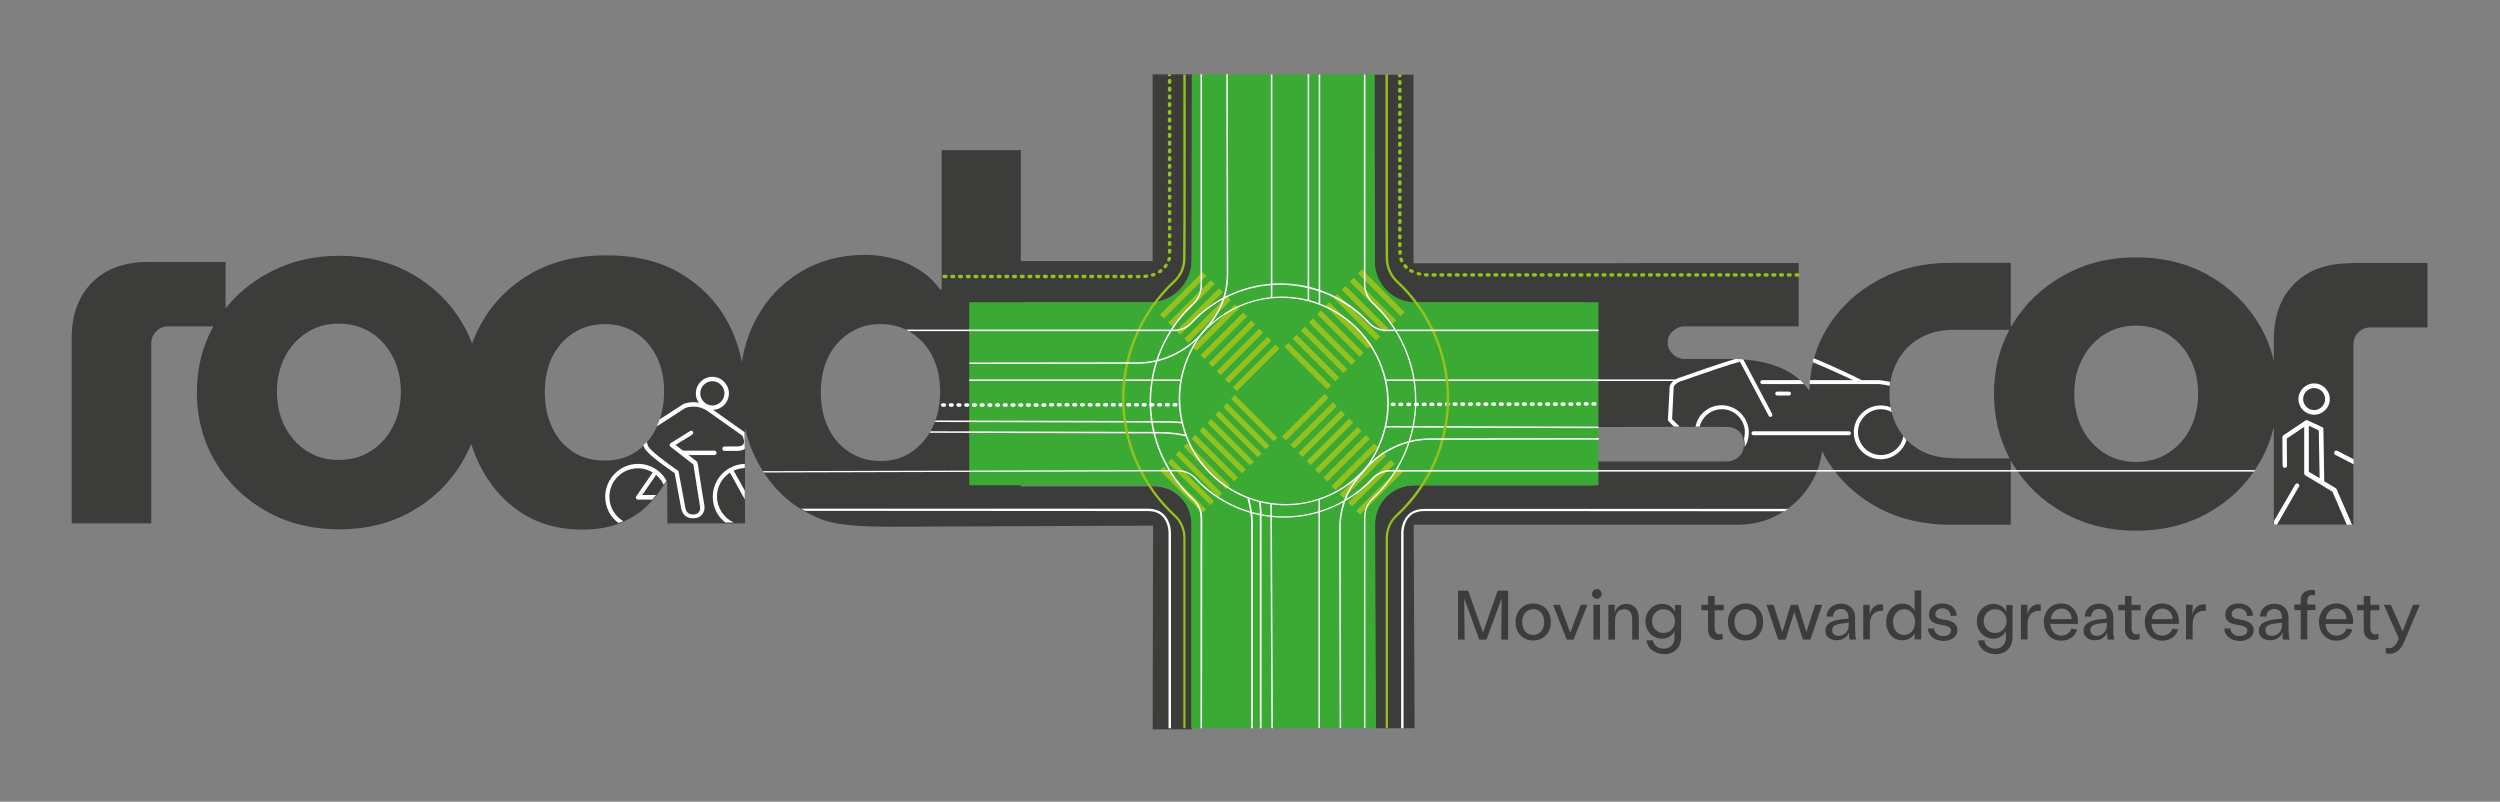 <?xml version="1.0" encoding="utf-8"?>
<!-- Generator: Adobe Illustrator 28.1.0, SVG Export Plug-In . SVG Version: 6.00 Build 0)  -->
<svg version="1.1" id="Layer_1" xmlns="http://www.w3.org/2000/svg" xmlns:xlink="http://www.w3.org/1999/xlink" x="0px" y="0px"
	 viewBox="0 0 1133.9 363.6" style="enable-background:new 0 0 1133.9 363.6;" xml:space="preserve">
<rect x="0" y="0" width="1133.9" height="363.6" fill="#808080" stroke="none"/>
<style type="text/css">
	.st0{fill:#3C3C3B;}
	.st1{fill:#3AAA35;}
	.st2{fill:#FFFFFF;}
	.st3{fill:#95C11F;}
	.st4{fill:none;stroke:#FFFFFF;stroke-width:0.3;stroke-linecap:round;stroke-miterlimit:10;}
</style>
<path class="st0" d="M1066.3,119.4c-11,0-19.5,3.1-25.7,9.3c-6.2,6.2-9.3,14.7-9.3,25.5v9.5c-1.4-6-3.6-11.6-6.8-16.8
	c-5.6-9.3-13.3-16.7-22.9-22.1c-9.6-5.4-20.6-8.1-32.7-8.1c-12,0-23,2.7-32.7,8.1c-9.8,5.4-17.6,12.8-23.3,22.1
	c-0.3,0.5-0.6,1-0.9,1.5v-29.2h-27.2c-12.3,0-23.3,2.6-33,7.9c-9.6,5.2-17.2,12.3-22.8,21.2c-5.3,8.5-8.1,18.2-8.3,29
	c-3.3-4.8-7.9-8.4-13.6-10.7c-6.3-2.5-13.8-3.8-22.4-3.8h-20.4c-2.2,0-4-0.7-5.6-2.2c-1.5-1.5-2.3-3.2-2.3-5.2
	c0-2.2,0.8-3.9,2.4-5.3c1.6-1.4,3.4-2.1,5.4-2.1h51.6v-28.7h-57.2c-4.1,0-16.6,0-26.3,0.1h-91.2l0-85.5h-17.8l0.1,85.1
	c0,10.1,8.2,18.2,18.3,18.2h77.4l-3.4,56.5c0,0,38.6-0.1,46.2-0.1h20.8c1.9,0,3.4,0.3,4.6,1c1.2,0.7,2.2,1.6,2.8,2.8
	c0.6,1.2,0.9,2.6,0.9,4.3c0,1.4-0.3,2.7-1,3.8c-0.7,1.2-1.7,2.1-2.9,2.8c-1.2,0.7-2.6,1-4.2,1h-59.9v10.9h-81.9
	c-9.8,0-17.7,8-17.7,17.8l0.4,92.3h17.8l-0.4-92.3h81.7v0h65c7.3,0,13.8-1.7,19.6-5.1c5.8-3.4,10.4-7.9,13.9-13.7
	c2.7-4.5,4.4-9.4,5-14.6c0.8,1.5,1.6,3.1,2.5,4.5c5.6,8.9,13.2,15.9,22.8,21.1c9.6,5.2,20.6,7.8,33,7.8H912v-29.1
	c0.3,0.5,0.6,1,0.9,1.5c5.7,9.4,13.4,16.8,23.1,22.2c9.7,5.4,20.7,8.1,32.9,8.1c12.2,0,23.1-2.7,32.7-8.1
	c9.6-5.4,17.3-12.8,22.9-22.2c3.1-5.2,5.4-10.8,6.8-16.8v44.3h36.1v-81.5c0-2.3,0.8-4.2,2.3-5.7c1.5-1.5,3.4-2.2,5.6-2.2h25.7v-29.2
	H1066.3z M886.2,207.8c-6,0-11.2-1.2-15.5-3.7c-4.3-2.5-7.7-5.9-10.1-10.4c-2.4-4.5-3.6-9.5-3.6-15c0-5.6,1.2-10.5,3.6-14.9
	c2.4-4.4,5.7-7.9,10.1-10.4c4.3-2.5,9.5-3.8,15.5-3.8h25.2c-4.7,8.7-7,18.3-7,28.9c0,10.8,2.4,20.6,7.1,29.4H886.2z M993.5,194.2
	c-2.3,4.6-5.6,8.3-9.8,11.1c-4.2,2.8-9.2,4.2-14.9,4.2c-5.6,0-10.5-1.4-14.7-4.2c-4.2-2.8-7.5-6.5-9.8-11.1s-3.5-9.9-3.5-15.7
	c0-5.7,1.2-10.9,3.5-15.5c2.3-4.6,5.6-8.3,9.8-11.1c4.2-2.8,9.1-4.2,14.7-4.2c5.7,0,10.7,1.4,14.9,4.2c4.2,2.8,7.5,6.5,9.8,11.1
	c2.3,4.6,3.5,9.8,3.5,15.5C997,184.3,995.8,189.5,993.5,194.2z"/>
<path class="st0" d="M463,175.5l0.1-38.3h58.4c10.6,0,19-8.7,19-19.3l0.1-84.2h-17.8v84.7H463V68.1h-35.9v63.2h-0.7
	c-2.3-3.2-5.2-6.1-8.7-8.4c-3.5-2.4-7.3-4.2-11.6-5.4c-4.2-1.2-8.8-1.9-13.5-1.9c-11.3,0-21.1,2.6-29.6,7.8
	c-8.5,5.2-15.2,12.2-20,21.1c-3.2,5.9-5.4,12.5-6.5,19.8c-1.2-6.3-3.3-12.3-6.2-17.8c-5-9.4-12.2-16.9-21.5-22.4
	c-9.3-5.6-20.6-8.3-33.7-8.3c-13.3,0-24.7,2.8-34.4,8.3c-9.6,5.6-17.1,13.1-22.4,22.6c-1.6,2.9-3,6-4.2,9.1
	c-1.2-3.3-2.8-6.5-4.6-9.6c-5.6-9.3-13.3-16.7-22.9-22.1c-9.6-5.4-20.6-8.1-32.7-8.1c-12,0-23,2.7-32.7,8.1
	c-7.5,4.1-13.8,9.4-18.9,15.8v-21.1H67.5c-11,0-19.5,3.1-25.7,9.3c-6.2,6.2-9.3,14.7-9.3,25.5v83.8h36.1v-81.5
	c0-2.3,0.8-4.2,2.3-5.7c1.5-1.5,3.4-2.2,5.6-2.2h20.3c-5,8.9-7.5,18.9-7.5,29.9c0,11.9,2.9,22.5,8.6,31.9
	c5.7,9.4,13.4,16.8,23.1,22.2c9.7,5.4,20.7,8.1,32.9,8.1c12.2,0,23.1-2.7,32.7-8.1c9.6-5.4,17.3-12.8,22.9-22.2
	c1.6-2.7,3-5.5,4.2-8.4c1,3,2.1,5.9,3.5,8.8c4.5,9.3,10.8,16.7,18.7,22c7.9,5.3,17.2,8,27.9,8c6.6,0,12.3-0.9,17.1-2.8
	c4.8-1.9,8.9-4.4,12.4-7.8c3.5-3.3,6.4-7.1,8.7-11.2l0.3-0.1l0.3,0.7l0.1,18.4h35.2v-43.1c0.6,2.6,1.4,5.2,2.3,7.6
	c2.9,7.8,7.1,14.6,12.5,20.4c5.4,5.8,12.1,10.2,20,13.3c7.2,2.8,18.9,3.2,28.3,3.3l0,0l1,0c0.7,0,1.4,0,2.1,0c1,0,2,0,2.9,0l116-0.5
	l-0.2,92.4h17.8l0-92.9c0-9.6-7.8-17.3-17.3-17.3H463V178C463,177.2,463,176.3,463,175.5z M178.3,193.3c-2.3,4.6-5.6,8.3-9.8,11.1
	c-4.2,2.8-9.2,4.2-14.9,4.2c-5.6,0-10.5-1.4-14.7-4.2c-4.2-2.8-7.5-6.5-9.8-11.1s-3.5-9.9-3.5-15.7c0-5.7,1.2-10.9,3.5-15.5
	c2.3-4.6,5.6-8.3,9.8-11.1c4.2-2.8,9.1-4.2,14.7-4.2c5.7,0,10.7,1.4,14.9,4.2c4.2,2.8,7.5,6.5,9.8,11.1c2.3,4.6,3.5,9.8,3.5,15.5
	C181.8,183.5,180.7,188.7,178.3,193.3z M297.9,193.6c-2.2,4.8-5.3,8.5-9.3,11.2c-3.9,2.7-8.7,4.1-14.2,4.1c-5.7,0-10.6-1.3-14.7-4.1
	c-4.1-2.7-7.2-6.4-9.4-11.2c-2.2-4.8-3.2-10.1-3.2-16c0-5.7,1.1-10.8,3.2-15.4c2.2-4.5,5.3-8.2,9.5-11c4.2-2.8,9-4.2,14.6-4.2
	c5.4,0,10.1,1.4,14.2,4.1c4.1,2.7,7.2,6.4,9.4,11c2.2,4.6,3.2,9.8,3.2,15.5C301.2,183.5,300.1,188.8,297.9,193.6z M385,204.9
	c-4.2-2.8-7.3-6.5-9.5-11.2c-2.2-4.7-3.2-10-3.2-15.9c0-5.9,1.1-11.1,3.2-15.6c2.2-4.5,5.3-8.2,9.5-11c4.2-2.8,8.9-4.2,14.3-4.2
	c5.6,0,10.4,1.4,14.5,4.2c4.1,2.8,7.2,6.4,9.4,11c2.2,4.6,3.2,9.8,3.2,15.6c0,5.9-1.1,11.1-3.4,15.9c-2.2,4.7-5.4,8.4-9.4,11.2
	c-4,2.8-8.8,4.2-14.3,4.2C394,209.1,389.2,207.7,385,204.9z"/>
<g>
	<path class="st1" d="M624.1,330.2l-0.4-92.3c0-9.8,7.9-17.8,17.7-17.8H725v-83h-83.1c-10.1,0-18.2-8.2-18.3-18.2l-0.1-85.1h-82.9
		l-0.1,84.2c0,10.6-8.6,19.1-19.1,19.1h-81.8v83H523c9.6,0,17.3,7.8,17.3,17.3l0,92.9L624.1,330.2z"/>
</g>
<g>
	<g>
		<path class="st2" d="M568.2,330.3h-0.7v-93.1c0-0.1-0.1-10.3-5.2-20.3c-4.8-9.2-15-20.3-36.5-20.3l-104.1-0.3l0.4-0.7l103.7,0.3
			c21.9,0,32.3,11.2,37.2,20.6c5.2,10.2,5.3,20.5,5.3,20.6V330.3z"/>
	</g>
	<g>
		<path class="st2" d="M572.1,330.3h-0.7v-98c0-0.1-0.1-10.3-5.2-20.3c-4.8-9.2-15-20.3-36.5-20.3l-105.6-0.3l0.2-0.7l105.4,0.3
			c21.9,0,32.3,11.2,37.2,20.6c5.2,10.2,5.3,20.5,5.3,20.6V330.3z"/>
	</g>
	<circle class="st1" cx="582.7" cy="181.9" r="47.2"/>
	<g>
		<rect x="598" y="226.4" class="st2" width="0.7" height="103.8"/>
	</g>
	<g>
		<rect x="598.1" y="33.8" class="st2" width="0.7" height="104.2"/>
	</g>
	<g>
		<rect x="576.4" y="33.8" class="st2" width="0.7" height="101.3"/>
	</g>
	<g>
		
			<rect x="576.4" y="228.5" transform="matrix(1 -4.615825e-03 4.615825e-03 1 -1.283 2.665)" class="st2" width="0.7" height="101.8"/>
	</g>
	<g>
		<rect x="593.1" y="33.7" class="st2" width="0.7" height="102.8"/>
	</g>
	<g>
		<path class="st2" d="M725,194.2c-3.9,0-95.4-0.3-96.4-0.3l0-0.7c1,0,95.4,0.3,96.4,0.3L725,194.2z"/>
	</g>
	<g>
		<rect x="439.6" y="172.1" class="st2" width="95.9" height="0.7"/>
	</g>
	<g>
		<rect x="628.2" y="172.1" class="st2" width="131.7" height="0.7"/>
	</g>
	<g>
		<path class="st2" d="M427.6,184.5c-0.4,0-0.8-0.3-0.8-0.8s0.3-0.8,0.8-0.8l0.7,0c0,0,0,0,0,0c0.4,0,0.8,0.3,0.8,0.8
			s-0.3,0.8-0.8,0.8L427.6,184.5C427.6,184.5,427.6,184.5,427.6,184.5z M431.1,184.5c-0.4,0-0.8-0.3-0.8-0.8s0.3-0.8,0.8-0.8l0.7,0
			c0,0,0,0,0,0c0.4,0,0.8,0.3,0.8,0.8s-0.3,0.8-0.8,0.8L431.1,184.5C431.1,184.5,431.1,184.5,431.1,184.5z M434.6,184.5
			c-0.4,0-0.8-0.3-0.8-0.8s0.3-0.8,0.8-0.8l0.7,0c0,0,0,0,0,0c0.4,0,0.8,0.3,0.8,0.8s-0.3,0.8-0.8,0.8L434.6,184.5
			C434.6,184.5,434.6,184.5,434.6,184.5z M438.1,184.5c-0.4,0-0.8-0.3-0.8-0.8s0.3-0.8,0.8-0.8l0.7,0c0,0,0,0,0,0
			c0.4,0,0.8,0.3,0.8,0.8s-0.3,0.8-0.8,0.8L438.1,184.5C438.1,184.5,438.1,184.5,438.1,184.5z M441.6,184.5c-0.4,0-0.8-0.3-0.8-0.8
			c0-0.4,0.3-0.8,0.8-0.8l0.7,0c0,0,0,0,0,0c0.4,0,0.8,0.3,0.8,0.8c0,0.4-0.3,0.8-0.8,0.8L441.6,184.5
			C441.6,184.5,441.6,184.5,441.6,184.5z M445.1,184.5c-0.4,0-0.8-0.3-0.8-0.8c0-0.4,0.3-0.8,0.8-0.8l0.7,0c0,0,0,0,0,0
			c0.4,0,0.8,0.3,0.8,0.8c0,0.4-0.3,0.8-0.8,0.8L445.1,184.5C445.1,184.5,445.1,184.5,445.1,184.5z M448.6,184.5
			c-0.4,0-0.8-0.3-0.8-0.8c0-0.4,0.3-0.8,0.8-0.8l0.7,0c0.4,0,0.8,0.3,0.8,0.8s-0.3,0.8-0.8,0.8L448.6,184.5
			C448.6,184.5,448.6,184.5,448.6,184.5z M452.1,184.5c-0.4,0-0.8-0.3-0.8-0.8c0-0.4,0.3-0.8,0.8-0.8l0.7,0c0,0,0,0,0,0
			c0.4,0,0.8,0.3,0.8,0.8c0,0.4-0.3,0.8-0.8,0.8L452.1,184.5C452.1,184.5,452.1,184.5,452.1,184.5z M455.6,184.5
			c-0.4,0-0.8-0.3-0.8-0.8c0-0.4,0.3-0.8,0.8-0.8l0.7,0c0,0,0,0,0,0c0.4,0,0.8,0.3,0.8,0.8c0,0.4-0.3,0.8-0.8,0.8L455.6,184.5
			C455.6,184.5,455.6,184.5,455.6,184.5z M459.1,184.5c-0.4,0-0.8-0.3-0.8-0.8c0-0.4,0.3-0.8,0.8-0.8l0.7,0c0.4,0,0.8,0.3,0.8,0.8
			s-0.3,0.8-0.8,0.8L459.1,184.5C459.1,184.5,459.1,184.5,459.1,184.5z M462.6,184.5c-0.4,0-0.8-0.3-0.8-0.8c0-0.4,0.3-0.8,0.8-0.8
			l0.7,0c0,0,0,0,0,0c0.4,0,0.8,0.3,0.8,0.8c0,0.4-0.3,0.8-0.8,0.8L462.6,184.5C462.6,184.5,462.6,184.5,462.6,184.5z M466.1,184.5
			c-0.4,0-0.8-0.3-0.8-0.8s0.3-0.8,0.8-0.8l0.7,0c0,0,0,0,0,0c0.4,0,0.8,0.3,0.8,0.8s-0.3,0.8-0.8,0.8L466.1,184.5
			C466.1,184.5,466.1,184.5,466.1,184.5z M469.6,184.5c-0.4,0-0.8-0.3-0.8-0.8s0.3-0.8,0.8-0.8l0.7,0c0,0,0,0,0,0
			c0.4,0,0.8,0.3,0.8,0.8s-0.3,0.8-0.8,0.8L469.6,184.5C469.6,184.5,469.6,184.5,469.6,184.5z M473.1,184.5c-0.4,0-0.8-0.3-0.8-0.8
			s0.3-0.8,0.8-0.8l0.7,0c0,0,0,0,0,0c0.4,0,0.8,0.3,0.8,0.8s-0.3,0.8-0.8,0.8L473.1,184.5C473.1,184.5,473.1,184.5,473.1,184.5z
			 M476.6,184.4c-0.4,0-0.8-0.3-0.8-0.8s0.3-0.8,0.8-0.8l0.7,0c0,0,0,0,0,0c0.4,0,0.8,0.3,0.8,0.8s-0.3,0.8-0.8,0.8L476.6,184.4
			C476.6,184.4,476.6,184.4,476.6,184.4z M480.1,184.4c-0.4,0-0.8-0.3-0.8-0.8c0-0.4,0.3-0.8,0.8-0.8l0.7,0c0,0,0,0,0,0
			c0.4,0,0.8,0.3,0.8,0.8c0,0.4-0.3,0.8-0.8,0.8L480.1,184.4C480.1,184.4,480.1,184.4,480.1,184.4z M483.6,184.4
			c-0.4,0-0.8-0.3-0.8-0.8c0-0.4,0.3-0.8,0.8-0.8l0.7,0c0,0,0,0,0,0c0.4,0,0.8,0.3,0.8,0.8c0,0.4-0.3,0.8-0.8,0.8L483.6,184.4
			C483.6,184.4,483.6,184.4,483.6,184.4z M487.1,184.4c-0.4,0-0.8-0.3-0.8-0.8c0-0.4,0.3-0.8,0.8-0.8l0.7,0c0,0,0,0,0,0
			c0.4,0,0.8,0.3,0.8,0.8c0,0.4-0.3,0.8-0.8,0.8L487.1,184.4C487.1,184.4,487.1,184.4,487.1,184.4z M490.6,184.4
			c-0.4,0-0.8-0.3-0.8-0.8c0-0.4,0.3-0.8,0.8-0.8l0.7,0c0,0,0,0,0,0c0.4,0,0.8,0.3,0.8,0.8c0,0.4-0.3,0.8-0.8,0.8L490.6,184.4
			C490.6,184.4,490.6,184.4,490.6,184.4z M494.1,184.4c-0.4,0-0.8-0.3-0.8-0.8c0-0.4,0.3-0.8,0.8-0.8l0.7,0c0,0,0,0,0,0
			c0.4,0,0.8,0.3,0.8,0.8c0,0.4-0.3,0.8-0.8,0.8L494.1,184.4C494.1,184.4,494.1,184.4,494.1,184.4z M497.6,184.4
			c-0.4,0-0.8-0.3-0.8-0.8c0-0.4,0.3-0.8,0.8-0.8l0.7,0c0,0,0,0,0,0c0.4,0,0.8,0.3,0.8,0.8c0,0.4-0.3,0.8-0.8,0.8L497.6,184.4
			C497.6,184.4,497.6,184.4,497.6,184.4z M501.1,184.4c-0.4,0-0.8-0.3-0.8-0.8c0-0.4,0.3-0.8,0.8-0.8l0.7,0c0,0,0,0,0,0
			c0.4,0,0.8,0.3,0.8,0.8c0,0.4-0.3,0.8-0.8,0.8L501.1,184.4C501.1,184.4,501.1,184.4,501.1,184.4z M504.6,184.4
			c-0.4,0-0.8-0.3-0.8-0.8s0.3-0.8,0.8-0.8l0.7,0c0,0,0,0,0,0c0.4,0,0.8,0.3,0.8,0.8s-0.3,0.8-0.8,0.8L504.6,184.4
			C504.6,184.4,504.6,184.4,504.6,184.4z M508.1,184.4c-0.4,0-0.8-0.3-0.8-0.8s0.3-0.8,0.8-0.8l0.7,0c0,0,0,0,0,0
			c0.4,0,0.8,0.3,0.8,0.8s-0.3,0.8-0.8,0.8L508.1,184.4C508.1,184.4,508.1,184.4,508.1,184.4z M511.6,184.4c-0.4,0-0.8-0.3-0.8-0.8
			s0.3-0.8,0.8-0.8l0.7,0c0,0,0,0,0,0c0.4,0,0.8,0.3,0.8,0.8s-0.3,0.8-0.8,0.8L511.6,184.4C511.6,184.4,511.6,184.4,511.6,184.4z
			 M515.1,184.4c-0.4,0-0.8-0.3-0.8-0.8s0.3-0.8,0.8-0.8l0.7,0c0,0,0,0,0,0c0.4,0,0.8,0.3,0.8,0.8s-0.3,0.8-0.8,0.8L515.1,184.4
			C515.1,184.4,515.1,184.4,515.1,184.4z M518.6,184.4c-0.4,0-0.8-0.3-0.8-0.8c0-0.4,0.3-0.8,0.8-0.8l0.7,0c0,0,0,0,0,0
			c0.4,0,0.8,0.3,0.8,0.8c0,0.4-0.3,0.8-0.8,0.8L518.6,184.4C518.6,184.4,518.6,184.4,518.6,184.4z M522.1,184.4
			c-0.4,0-0.8-0.3-0.8-0.8c0-0.4,0.3-0.8,0.8-0.8l0.7,0c0,0,0,0,0,0c0.4,0,0.8,0.3,0.8,0.8c0,0.4-0.3,0.8-0.8,0.8L522.1,184.4
			C522.1,184.4,522.1,184.4,522.1,184.4z M525.6,184.4c-0.4,0-0.8-0.3-0.8-0.8c0-0.4,0.3-0.8,0.8-0.8l0.7,0c0,0,0,0,0,0
			c0.4,0,0.8,0.3,0.8,0.8c0,0.4-0.3,0.8-0.8,0.8L525.6,184.4C525.6,184.4,525.6,184.4,525.6,184.4z M529.1,184.4
			c-0.4,0-0.8-0.3-0.8-0.8c0-0.4,0.3-0.8,0.8-0.8l0.7,0c0,0,0,0,0,0c0.4,0,0.8,0.3,0.8,0.8c0,0.4-0.3,0.8-0.8,0.8L529.1,184.4
			C529.1,184.4,529.1,184.4,529.1,184.4z M532.6,184.4c-0.4,0-0.8-0.3-0.8-0.8c0-0.4,0.3-0.8,0.8-0.8l0.7,0c0,0,0,0,0,0
			c0.4,0,0.8,0.3,0.8,0.8c0,0.4-0.3,0.8-0.8,0.8L532.6,184.4C532.6,184.4,532.6,184.4,532.6,184.4z"/>
	</g>
	<g>
		<path class="st2" d="M631.5,184.2c-0.4,0-0.8-0.3-0.8-0.8c0-0.4,0.3-0.8,0.8-0.8l0.7,0h0c0.4,0,0.8,0.3,0.8,0.8
			c0,0.4-0.3,0.8-0.8,0.8L631.5,184.2L631.5,184.2z M635,184.2c-0.4,0-0.8-0.3-0.8-0.8c0-0.4,0.3-0.8,0.8-0.8l0.7,0h0
			c0.4,0,0.8,0.3,0.8,0.8c0,0.4-0.3,0.8-0.8,0.8L635,184.2L635,184.2z M638.6,184.2c-0.4,0-0.8-0.3-0.8-0.8c0-0.4,0.3-0.8,0.8-0.8
			l0.7,0h0c0.4,0,0.8,0.3,0.8,0.8c0,0.4-0.3,0.8-0.8,0.8L638.6,184.2L638.6,184.2z M642.1,184.2c-0.4,0-0.8-0.3-0.8-0.8
			c0-0.4,0.3-0.8,0.8-0.8l0.7,0h0c0.4,0,0.8,0.3,0.8,0.8c0,0.4-0.3,0.8-0.8,0.8L642.1,184.2L642.1,184.2z M645.6,184.2
			c-0.4,0-0.8-0.3-0.8-0.8c0-0.4,0.3-0.8,0.8-0.8l0.7,0h0c0.4,0,0.8,0.3,0.8,0.8c0,0.4-0.3,0.8-0.8,0.8L645.6,184.2L645.6,184.2z
			 M649.1,184.2c-0.4,0-0.8-0.3-0.8-0.8s0.3-0.8,0.8-0.8l0.7,0c0.4,0,0.8,0.3,0.8,0.8c0,0.4-0.3,0.8-0.8,0.8L649.1,184.2
			C649.1,184.2,649.1,184.2,649.1,184.2z M652.6,184.2c-0.4,0-0.8-0.3-0.8-0.8s0.3-0.8,0.8-0.8l0.7,0c0,0,0,0,0,0
			c0.4,0,0.8,0.3,0.8,0.8s-0.3,0.8-0.8,0.8L652.6,184.2C652.6,184.2,652.6,184.2,652.6,184.2z M656.1,184.1c-0.4,0-0.8-0.3-0.8-0.8
			s0.3-0.8,0.8-0.8l0.7,0c0,0,0,0,0,0c0.4,0,0.8,0.3,0.8,0.8s-0.3,0.8-0.8,0.8L656.1,184.1C656.1,184.1,656.1,184.1,656.1,184.1z
			 M659.6,184.1c-0.4,0-0.8-0.3-0.8-0.8s0.3-0.8,0.8-0.8l0.7,0c0.4,0,0.8,0.3,0.8,0.8c0,0.4-0.3,0.8-0.8,0.8L659.6,184.1
			C659.6,184.1,659.6,184.1,659.6,184.1z M663.1,184.1c-0.4,0-0.8-0.3-0.8-0.8c0-0.4,0.3-0.8,0.8-0.8l0.7,0h0c0.4,0,0.8,0.3,0.8,0.8
			c0,0.4-0.3,0.8-0.8,0.8L663.1,184.1L663.1,184.1z M666.6,184.1c-0.4,0-0.8-0.3-0.8-0.8c0-0.4,0.3-0.8,0.8-0.8l0.7,0h0
			c0.4,0,0.8,0.3,0.8,0.8c0,0.4-0.3,0.8-0.8,0.8L666.6,184.1L666.6,184.1z M670.1,184.1c-0.4,0-0.8-0.3-0.8-0.8
			c0-0.4,0.3-0.8,0.8-0.8l0.7,0h0c0.4,0,0.8,0.3,0.8,0.8c0,0.4-0.3,0.8-0.8,0.8L670.1,184.1L670.1,184.1z M673.6,184.1
			c-0.4,0-0.8-0.3-0.8-0.8c0-0.4,0.3-0.8,0.8-0.8l0.7,0h0c0.4,0,0.8,0.3,0.8,0.8c0,0.4-0.3,0.8-0.8,0.8L673.6,184.1L673.6,184.1z
			 M677.1,184.1c-0.4,0-0.8-0.3-0.8-0.8c0-0.4,0.3-0.8,0.8-0.8l0.7,0h0c0.4,0,0.8,0.3,0.8,0.8c0,0.4-0.3,0.8-0.8,0.8L677.1,184.1
			L677.1,184.1z M680.6,184.1c-0.4,0-0.8-0.3-0.8-0.8c0-0.4,0.3-0.8,0.8-0.8l0.7,0h0c0.4,0,0.8,0.3,0.8,0.8c0,0.4-0.3,0.8-0.8,0.8
			L680.6,184.1L680.6,184.1z M684.1,184.1c-0.4,0-0.8-0.3-0.8-0.8c0-0.4,0.3-0.8,0.8-0.8l0.7,0h0c0.4,0,0.8,0.3,0.8,0.8
			c0,0.4-0.3,0.8-0.8,0.8L684.1,184.1L684.1,184.1z M687.6,184.1c-0.4,0-0.8-0.3-0.8-0.8s0.3-0.8,0.8-0.8l0.7,0c0,0,0,0,0,0
			c0.4,0,0.8,0.3,0.8,0.8s-0.3,0.8-0.8,0.8L687.6,184.1C687.6,184.1,687.6,184.1,687.6,184.1z M691.1,184.1c-0.4,0-0.8-0.3-0.8-0.8
			s0.3-0.8,0.8-0.8l0.7,0c0,0,0,0,0,0c0.4,0,0.8,0.3,0.8,0.8s-0.3,0.8-0.8,0.8L691.1,184.1C691.1,184.1,691.1,184.1,691.1,184.1z
			 M694.6,184.1c-0.4,0-0.8-0.3-0.8-0.8s0.3-0.8,0.8-0.8l0.7,0c0,0,0,0,0,0c0.4,0,0.8,0.3,0.8,0.8s-0.3,0.8-0.8,0.8L694.6,184.1
			C694.6,184.1,694.6,184.1,694.6,184.1z M698.1,184.1c-0.4,0-0.8-0.3-0.8-0.8s0.3-0.8,0.8-0.8l0.7,0c0,0,0,0,0,0
			c0.4,0,0.8,0.3,0.8,0.8s-0.3,0.8-0.8,0.8L698.1,184.1C698.1,184.1,698.1,184.1,698.1,184.1z M701.6,184.1c-0.4,0-0.8-0.3-0.8-0.8
			s0.3-0.8,0.8-0.8l0.7,0c0,0,0,0,0,0c0.4,0,0.8,0.3,0.8,0.8s-0.3,0.8-0.8,0.8L701.6,184.1C701.6,184.1,701.6,184.1,701.6,184.1z
			 M705.1,184.1c-0.4,0-0.8-0.3-0.8-0.8c0-0.4,0.3-0.8,0.8-0.8l0.7,0h0c0.4,0,0.8,0.3,0.8,0.8c0,0.4-0.3,0.8-0.8,0.8L705.1,184.1
			L705.1,184.1z M708.6,184.1c-0.4,0-0.8-0.3-0.8-0.8c0-0.4,0.3-0.8,0.8-0.8l0.7,0h0c0.4,0,0.8,0.3,0.8,0.8c0,0.4-0.3,0.8-0.8,0.8
			L708.6,184.1L708.6,184.1z M712.1,184.1c-0.4,0-0.8-0.3-0.8-0.8c0-0.4,0.3-0.8,0.8-0.8l0.7,0h0c0.4,0,0.8,0.3,0.8,0.8
			c0,0.4-0.3,0.8-0.8,0.8L712.1,184.1L712.1,184.1z M715.6,184c-0.4,0-0.8-0.3-0.8-0.8c0-0.4,0.3-0.8,0.8-0.8l0.7,0h0
			c0.4,0,0.8,0.3,0.8,0.8c0,0.4-0.3,0.8-0.8,0.8L715.6,184L715.6,184z M719.1,184c-0.4,0-0.8-0.3-0.8-0.8c0-0.4,0.3-0.8,0.8-0.8
			l0.7,0h0c0.4,0,0.8,0.3,0.8,0.8c0,0.4-0.3,0.8-0.8,0.8L719.1,184L719.1,184z M722.6,184c-0.4,0-0.8-0.3-0.8-0.8
			c0-0.4,0.3-0.8,0.8-0.8l0.7,0h0c0.4,0,0.8,0.3,0.8,0.8c0,0.4-0.3,0.8-0.8,0.8L722.6,184L722.6,184z"/>
	</g>
</g>
<g>
	
		<rect x="612.1" y="221.6" transform="matrix(0.707 -0.707 0.707 0.707 25.704 507.768)" class="st3" width="27.3" height="2.5"/>
	
		<rect x="608.4" y="217.9" transform="matrix(0.707 -0.707 0.707 0.707 27.254 504.027)" class="st3" width="27.3" height="2.5"/>
	
		<rect x="604.6" y="214.1" transform="matrix(0.707 -0.707 0.707 0.707 28.804 500.285)" class="st3" width="27.3" height="2.5"/>
	
		<rect x="600.9" y="210.4" transform="matrix(0.707 -0.707 0.707 0.707 30.354 496.543)" class="st3" width="27.3" height="2.5"/>
	
		<rect x="597.2" y="206.6" transform="matrix(0.707 -0.707 0.707 0.707 31.904 492.801)" class="st3" width="27.3" height="2.5"/>
	
		<rect x="593.4" y="202.9" transform="matrix(0.707 -0.707 0.707 0.707 33.453 489.06)" class="st3" width="27.3" height="2.5"/>
	
		<rect x="589.7" y="199.1" transform="matrix(0.707 -0.707 0.707 0.707 35.003 485.318)" class="st3" width="27.3" height="2.5"/>
	
		<rect x="585.9" y="195.4" transform="matrix(0.707 -0.707 0.707 0.707 36.553 481.576)" class="st3" width="27.3" height="2.5"/>
	
		<rect x="582.2" y="191.7" transform="matrix(0.707 -0.707 0.707 0.707 38.103 477.835)" class="st3" width="27.3" height="2.5"/>
	
		<rect x="578.5" y="187.9" transform="matrix(0.707 -0.707 0.707 0.707 39.653 474.093)" class="st3" width="27.3" height="2.5"/>
</g>
<g>
	
		<rect x="556.2" y="165.6" transform="matrix(0.707 -0.707 0.707 0.707 48.889 451.795)" class="st3" width="27.3" height="2.5"/>
	
		<rect x="552.5" y="162" transform="matrix(0.707 -0.707 0.707 0.707 50.408 448.127)" class="st3" width="27.3" height="2.5"/>
	
		<rect x="548.8" y="158.3" transform="matrix(0.707 -0.707 0.707 0.707 51.927 444.46)" class="st3" width="27.3" height="2.5"/>
	
		<rect x="545.2" y="154.6" transform="matrix(0.707 -0.707 0.707 0.707 53.447 440.792)" class="st3" width="27.3" height="2.5"/>
	
		<rect x="541.5" y="151" transform="matrix(0.707 -0.707 0.707 0.707 54.966 437.124)" class="st3" width="27.3" height="2.5"/>
	
		<rect x="537.8" y="147.3" transform="matrix(0.707 -0.707 0.707 0.707 56.485 433.457)" class="st3" width="27.3" height="2.5"/>
	
		<rect x="534.2" y="143.6" transform="matrix(0.707 -0.707 0.707 0.707 58.004 429.789)" class="st3" width="27.3" height="2.5"/>
	
		<rect x="530.5" y="140" transform="matrix(0.707 -0.707 0.707 0.707 59.523 426.121)" class="st3" width="27.3" height="2.5"/>
	
		<rect x="526.8" y="136.3" transform="matrix(0.707 -0.707 0.707 0.707 61.043 422.453)" class="st3" width="27.3" height="2.5"/>
	
		<rect x="523.1" y="132.6" transform="matrix(0.707 -0.707 0.707 0.707 62.562 418.786)" class="st3" width="27.3" height="2.5"/>
</g>
<g>
	
		<rect x="625.3" y="119.1" transform="matrix(0.707 -0.707 0.707 0.707 89.64 481.916)" class="st3" width="2.5" height="27.3"/>
	
		<rect x="621.6" y="122.8" transform="matrix(0.707 -0.707 0.707 0.707 85.936 480.382)" class="st3" width="2.5" height="27.3"/>
	
		<rect x="617.9" y="126.5" transform="matrix(0.707 -0.707 0.707 0.707 82.232 478.848)" class="st3" width="2.5" height="27.3"/>
	
		<rect x="614.2" y="130.2" transform="matrix(0.707 -0.707 0.707 0.707 78.528 477.314)" class="st3" width="2.5" height="27.3"/>
	
		<rect x="610.5" y="133.9" transform="matrix(0.707 -0.707 0.707 0.707 74.825 475.78)" class="st3" width="2.5" height="27.3"/>
	
		<rect x="606.8" y="137.6" transform="matrix(0.707 -0.707 0.707 0.707 71.121 474.245)" class="st3" width="2.5" height="27.3"/>
	
		<rect x="603.1" y="141.3" transform="matrix(0.707 -0.707 0.707 0.707 67.417 472.711)" class="st3" width="2.5" height="27.3"/>
	
		<rect x="599.4" y="145" transform="matrix(0.707 -0.707 0.707 0.707 63.713 471.177)" class="st3" width="2.5" height="27.3"/>
	
		<rect x="595.7" y="148.7" transform="matrix(0.707 -0.707 0.707 0.707 60.009 469.643)" class="st3" width="2.5" height="27.3"/>
	
		<rect x="592" y="152.4" transform="matrix(0.707 -0.707 0.707 0.707 56.305 468.109)" class="st3" width="2.5" height="27.3"/>
</g>
<g>
	
		<rect x="567.8" y="176" transform="matrix(0.707 -0.707 0.707 0.707 32.539 457.933)" class="st3" width="2.4" height="27.3"/>
	
		<rect x="564.2" y="179.6" transform="matrix(0.707 -0.707 0.707 0.707 28.934 456.44)" class="st3" width="2.4" height="27.3"/>
	
		<rect x="560.6" y="183.2" transform="matrix(0.707 -0.707 0.707 0.707 25.328 454.947)" class="st3" width="2.4" height="27.3"/>
	
		<rect x="557" y="186.9" transform="matrix(0.707 -0.707 0.707 0.707 21.723 453.454)" class="st3" width="2.4" height="27.3"/>
	
		<rect x="553.4" y="190.5" transform="matrix(0.707 -0.707 0.707 0.707 18.118 451.96)" class="st3" width="2.4" height="27.3"/>
	
		<rect x="549.8" y="194.1" transform="matrix(0.707 -0.707 0.707 0.707 14.513 450.467)" class="st3" width="2.4" height="27.3"/>
	
		<rect x="546.2" y="197.7" transform="matrix(0.707 -0.707 0.707 0.707 10.907 448.973)" class="st3" width="2.4" height="27.3"/>
	
		<rect x="542.6" y="201.3" transform="matrix(0.707 -0.707 0.707 0.707 7.302 447.48)" class="st3" width="2.4" height="27.3"/>
	
		<rect x="539" y="204.9" transform="matrix(0.707 -0.707 0.707 0.707 3.697 445.987)" class="st3" width="2.4" height="27.3"/>
	
		<rect x="535.4" y="208.5" transform="matrix(0.707 -0.707 0.707 0.707 9.155752e-02 444.493)" class="st3" width="2.4" height="27.3"/>
</g>
<g>
	<path class="st0" d="M661.2,267.9h4.7l6.7,19l6.7-19h4.7v22.2h-3.1l0.2-18.7l-6.9,18.7h-3.3l-6.8-18.7l0.2,18.7h-3V267.9z"/>
	<path class="st0" d="M687.4,282.1c0-4.9,3.4-8.4,8-8.4s8,3.4,8,8.4s-3.3,8.4-8,8.4S687.4,287.1,687.4,282.1z M700.4,282.1
		c0-3.4-2-5.8-5-5.8c-3,0-5,2.4-5,5.8c0,3.5,2,5.9,5,5.9C698.3,288,700.4,285.6,700.4,282.1z"/>
	<path class="st0" d="M704.4,274.3h3.1l4.7,12.6l4.8-12.6h3l-6.3,15.8h-3.1L704.4,274.3z"/>
	<path class="st0" d="M722.1,269.4c0-1.2,0.9-2.2,2.2-2.2c1.2,0,2.1,0.9,2.1,2.2c0,1.2-0.9,2.2-2.1,2.2
		C723,271.6,722.1,270.7,722.1,269.4z M722.7,274.3h3v15.8h-3V274.3z"/>
	<path class="st0" d="M729.4,274.3h3l-0.1,3.9c0.7-2.7,2.5-4.3,5.3-4.3c3.5,0,5.7,2.5,5.7,6.5v9.7h-3v-9.3c0-2.9-1.3-4.5-3.7-4.5
		c-2.7,0-4.1,2-4.1,5.6v8.2h-3V274.3z"/>
	<path class="st0" d="M746.8,290.5l2.9-0.1c0.3,2.2,2.2,3.8,4.9,3.8c2.9,0,4.9-1.9,4.9-5v-3c-0.9,2-3.1,3.5-5.6,3.5
		c-4.2,0-7.6-3.4-7.6-7.9c0-4.4,3.3-7.9,7.6-7.9c2.6,0,4.9,1.4,5.8,3.6v-3.1h2.8v14.4c0,4.9-3,7.9-7.8,7.9
		C750.3,296.5,747.2,294.1,746.8,290.5z M759.7,281.7c0-3-2.2-5.4-5.2-5.4c-2.9,0-5.2,2.4-5.2,5.4c0,3.1,2.3,5.4,5.2,5.4
		C757.5,287.1,759.7,284.8,759.7,281.7z"/>
	<path class="st0" d="M774.7,285.2v-8.4h-3v-2.5h3v-4h3v4h4.1v2.5h-4.1v8.2c0,2.8,1.9,3.1,3.6,2.4l0.1,2.5
		C778.3,290.9,774.7,290.1,774.7,285.2z"/>
	<path class="st0" d="M783.7,282.1c0-4.9,3.4-8.4,8-8.4s8,3.4,8,8.4s-3.3,8.4-8,8.4S783.7,287.1,783.7,282.1z M796.7,282.1
		c0-3.4-2-5.8-5-5.8c-3,0-5,2.4-5,5.8c0,3.5,2,5.9,5,5.9C794.7,288,796.7,285.6,796.7,282.1z"/>
	<path class="st0" d="M801.2,274.3h3.2l4,12.4l3.8-12.4h3.3l3.8,12.4l4-12.4h3.2l-5.4,15.8h-3.4l-3.9-12.5l-3.9,12.5h-3.4
		L801.2,274.3z"/>
	<path class="st0" d="M827.9,286c0-2.9,2.5-4.5,7.3-5.1l3.2-0.3V280c0-2.3-1.3-3.8-3.5-3.8c-2,0-3.4,1.3-3.6,3.5l-2.9-0.1
		c0.3-3.5,2.9-5.8,6.6-5.8c3.8,0,6.4,2.5,6.4,6.3v5.5c0,1.7,0.2,3.4,0.4,4.5h-2.9c-0.2-0.7-0.3-1.6-0.3-3.3
		c-0.7,2.2-2.9,3.6-5.5,3.6C830.1,290.4,827.9,288.8,827.9,286z M838.5,283.6v-1.2l-3,0.4c-2.9,0.3-4.5,1.1-4.5,3
		c0,1.7,1.3,2.6,3,2.6C836.5,288.3,838.5,286.4,838.5,283.6z"/>
	<path class="st0" d="M845,274.3h3L848,279c0.7-3.9,3.4-5.3,6.1-4.8v2.9c-3.3-0.4-6,1.5-6,6.1v6.8h-3V274.3z"/>
	<path class="st0" d="M855.5,282.1c0-4.8,3.1-8.3,7.3-8.3c2.5,0,4.4,1.1,5.6,3.1v-9.1h3v18.8v3.4h-3v-2.7c-1.2,2-3.1,3.1-5.6,3.1
		C858.6,290.5,855.5,287,855.5,282.1z M868.6,282.1c0-3.4-2.1-5.8-5-5.8c-2.9,0-5,2.4-5,5.8c0,3.4,2.1,5.9,5,5.9
		C866.5,288,868.6,285.6,868.6,282.1z"/>
	<path class="st0" d="M874.4,285.1l2.8-0.1c0.2,2.2,1.9,3.5,4.2,3.5c1.9,0,3.5-0.9,3.5-2.5c0-1.2-0.9-1.9-2.8-2.3l-2.7-0.5
		c-3.1-0.5-4.5-2.2-4.5-4.5c0-3.1,2.6-5,6.1-5c3.7,0,6.3,2.2,6.5,5.5l-2.7,0.2c-0.1-2.1-1.7-3.5-3.8-3.5c-1.8,0-3.2,1-3.2,2.6
		c0,1.2,0.8,1.9,2.2,2.2l2.7,0.5c3.3,0.6,5.1,2.1,5.1,4.6c0,3-2.7,4.9-6.4,4.9C877.4,290.6,874.7,288.4,874.4,285.1z"/>
	<path class="st0" d="M897.1,290.5l2.9-0.1c0.3,2.2,2.2,3.8,4.9,3.8c2.9,0,4.9-1.9,4.9-5v-3c-0.9,2-3.1,3.5-5.6,3.5
		c-4.2,0-7.6-3.4-7.6-7.9c0-4.4,3.3-7.9,7.6-7.9c2.6,0,4.9,1.4,5.8,3.6v-3.1h2.8v14.4c0,4.9-3,7.9-7.8,7.9
		C900.6,296.5,897.5,294.1,897.1,290.5z M910.1,281.7c0-3-2.2-5.4-5.2-5.4c-2.9,0-5.2,2.4-5.2,5.4c0,3.1,2.3,5.4,5.2,5.4
		C907.8,287.1,910.1,284.8,910.1,281.7z"/>
	<path class="st0" d="M916.6,274.3h3l-0.1,4.7c0.7-3.9,3.4-5.3,6.1-4.8v2.9c-3.3-0.4-6,1.5-6,6.1v6.8h-3V274.3z"/>
	<path class="st0" d="M927,282.1c0-4.9,3.3-8.4,7.9-8.4c5.4,0,8.1,4.9,7.5,9.3h-12.4c0.1,3.1,2.1,5.3,4.9,5.3c2.2,0,4-1.3,4.6-3.2
		l2.6,0.4c-0.7,2.9-3.5,5.1-7.2,5.1C930.3,290.6,927,287.1,927,282.1z M939.6,280.8c0-2.7-1.9-4.8-4.6-4.8c-2.6,0-4.6,2-4.8,4.8
		H939.6z"/>
	<path class="st0" d="M945,286c0-2.9,2.5-4.5,7.3-5.1l3.2-0.3V280c0-2.3-1.3-3.8-3.5-3.8c-2,0-3.4,1.3-3.6,3.5l-2.9-0.1
		c0.3-3.5,2.9-5.8,6.6-5.8c3.8,0,6.4,2.5,6.4,6.3v5.5c0,1.7,0.2,3.4,0.4,4.5H956c-0.2-0.7-0.3-1.6-0.3-3.3c-0.7,2.2-2.9,3.6-5.5,3.6
		C947.2,290.4,945,288.8,945,286z M955.6,283.6v-1.2l-3,0.4c-2.9,0.3-4.5,1.1-4.5,3c0,1.7,1.3,2.6,3,2.6
		C953.6,288.3,955.6,286.4,955.6,283.6z"/>
	<path class="st0" d="M963.8,285.2v-8.4h-3v-2.5h3v-4h3v4h4.1v2.5h-4.1v8.2c0,2.8,1.9,3.1,3.6,2.4l0.1,2.5
		C967.4,290.9,963.8,290.1,963.8,285.2z"/>
	<path class="st0" d="M972.8,282.1c0-4.9,3.3-8.4,7.9-8.4c5.4,0,8.1,4.9,7.5,9.3h-12.4c0.1,3.1,2.1,5.3,4.9,5.3c2.2,0,4-1.3,4.6-3.2
		l2.6,0.4c-0.7,2.9-3.5,5.1-7.2,5.1C976.1,290.6,972.8,287.1,972.8,282.1z M985.4,280.8c0-2.7-1.9-4.8-4.6-4.8c-2.6,0-4.6,2-4.8,4.8
		H985.4z"/>
	<path class="st0" d="M991.5,274.3h3l-0.1,4.7c0.7-3.9,3.4-5.3,6.1-4.8v2.9c-3.3-0.4-6,1.5-6,6.1v6.8h-3V274.3z"/>
	<path class="st0" d="M1008.8,285.1l2.8-0.1c0.2,2.2,1.9,3.5,4.2,3.5c1.9,0,3.5-0.9,3.5-2.5c0-1.2-0.9-1.9-2.8-2.3l-2.7-0.5
		c-3.1-0.5-4.5-2.2-4.5-4.5c0-3.1,2.6-5,6.1-5c3.7,0,6.3,2.2,6.5,5.5l-2.7,0.2c-0.1-2.1-1.7-3.5-3.8-3.5c-1.8,0-3.2,1-3.2,2.6
		c0,1.2,0.8,1.9,2.2,2.2l2.7,0.5c3.3,0.6,5.1,2.1,5.1,4.6c0,3-2.7,4.9-6.4,4.9C1011.8,290.6,1009,288.4,1008.8,285.1z"/>
	<path class="st0" d="M1024.5,286c0-2.9,2.5-4.5,7.3-5.1l3.2-0.3V280c0-2.3-1.3-3.8-3.5-3.8c-2,0-3.4,1.3-3.6,3.5l-2.9-0.1
		c0.3-3.5,2.9-5.8,6.6-5.8c3.8,0,6.4,2.5,6.4,6.3v5.5c0,1.7,0.2,3.4,0.4,4.5h-2.9c-0.2-0.7-0.3-1.6-0.3-3.3
		c-0.7,2.2-2.9,3.6-5.5,3.6C1026.6,290.4,1024.5,288.8,1024.5,286z M1035,283.6v-1.2l-3,0.4c-2.9,0.3-4.5,1.1-4.5,3
		c0,1.7,1.3,2.6,3,2.6C1033.1,288.3,1035,286.4,1035,283.6z"/>
	<path class="st0" d="M1050,267.7v2.4c-1.7-0.5-3.5-0.2-3.5,2.3v1.8h3.7v2.5h-3.7v13.3h-3v-13.3h-2.9v-2.5h2.9v-1.8
		C1043.4,268.3,1046.9,267.1,1050,267.7z"/>
	<path class="st0" d="M1051.8,282.1c0-4.9,3.3-8.4,7.9-8.4c5.4,0,8.1,4.9,7.5,9.3h-12.4c0.1,3.1,2.1,5.3,4.9,5.3
		c2.2,0,4-1.3,4.6-3.2l2.6,0.4c-0.7,2.9-3.5,5.1-7.2,5.1C1055.1,290.6,1051.8,287.1,1051.8,282.1z M1064.3,280.8
		c0-2.7-1.9-4.8-4.6-4.8c-2.6,0-4.6,2-4.8,4.8H1064.3z"/>
	<path class="st0" d="M1072.1,285.2v-8.4h-3v-2.5h3v-4h3v4h4.1v2.5h-4.1v8.2c0,2.8,1.9,3.1,3.6,2.4l0.1,2.5
		C1075.7,290.9,1072.1,290.1,1072.1,285.2z"/>
	<path class="st0" d="M1087.3,291.2l0.7-1.6l-6.8-15.3h3.2l5.3,12l4.8-12h3l-7.1,16.9c-1.8,4.3-4.7,6-8.3,5.1v-2.5
		C1083.9,294.3,1086,293.9,1087.3,291.2z"/>
</g>
<g>
	<path class="st2" d="M337.8,226.5l-6.6-11.9c-0.3-0.5-0.1-1.1,0.4-1.3c0.5-0.3,1.1-0.1,1.3,0.4l4.9,8.8L337.8,226.5z"/>
</g>
<g>
	<path class="st2" d="M295.9,226.6h-6.5c-0.4,0-0.7-0.2-0.9-0.5s-0.1-0.7,0.1-1l7.7-11.2c0.3-0.4,0.9-0.6,1.3-0.3
		c0.4,0.3,0.6,0.9,0.3,1.3l-6.6,9.6h6.3L295.9,226.6z"/>
</g>
<g>
	<path class="st2" d="M293.4,200.5c0.2,0.8,0.4,1.5,0.6,1.9c0.9,2,8.7,7.8,13.4,11c0.2,0.1,0.4,0.4,0.4,0.6l3.1,16.6
		c0.5,2.6,2.6,2.9,4.2,2.7c0.8-0.1,1.5-0.5,1.9-1.1c0.5-0.6,0.7-1.5,0.5-2.4c-0.3-1.8-2.6-16.5-3-19.1l-10.4-8.1
		c-0.2-0.2-0.4-0.5-0.4-0.8c0-0.3,0.2-0.6,0.5-0.8l8.8-5.5c0.5-0.3,1.1-0.1,1.3,0.3s0.1,1.1-0.3,1.3l-7.6,4.7l9.6,7.5
		c0.2,0.2,0.3,0.4,0.4,0.6c0,0.2,2.7,17.6,3.1,19.4c0.2,1.4-0.1,2.8-0.9,3.9c-0.8,1-1.9,1.7-3.3,1.8c-0.4,0-0.7,0.1-1,0.1
		c-2.8,0-4.7-1.6-5.3-4.3l-3-16.2c-2.3-1.6-12.5-8.5-13.8-11.6c-0.2-0.4-0.3-0.7-0.4-1.1L293.4,200.5z"/>
	<path class="st2" d="M337.8,203.6c-1,0.7-2.4,1-4.2,0.9l-5,0c-0.5,0-1-0.4-1-1c0-0.5,0.4-1,1-1l5.1,0c1.3,0,2.9-0.1,3.5-1.1
		c0.7-1.1-0.1-3-0.5-3.8l-15.4-10.9c-4.9-3.6-9.7-1.9-10.4-1.7l-13,8.4l1.3-3.2l10.7-6.9c0,0,0.1-0.1,0.1-0.1
		c0.3-0.1,6.3-2.6,12.3,1.9l15.4,10.9"/>
</g>
<g>
	<path class="st2" d="M324,206.4h-14.4c-0.5,0-1-0.4-1-1s0.4-1,1-1H324c0.5,0,1,0.4,1,1S324.5,206.4,324,206.4z"/>
</g>
<g>
	<path class="st2" d="M329.1,237.1c-3.6-2.7-5.8-7-5.8-11.8c0-8.1,6.5-14.7,14.5-14.9l0,1.9c-7,0.2-12.6,5.9-12.6,12.9
		c0,5.2,3.2,9.8,7.6,11.8H329.1z"/>
</g>
<g>
	<path class="st2" d="M281.6,236.8c0,0-1.1,0.4-1.1,0.4c-3.7-2.7-6-7.1-6-11.9c0-8.2,6.7-14.9,14.9-14.9c5.5,0,10.4,3,12.9,7.6
		l-1.3,1.8c-2.1-4.4-6.5-7.4-11.7-7.4c-7.1,0-12.9,5.8-12.9,12.9c0,4.7,2.5,8.8,6.3,11.1L281.6,236.8z"/>
</g>
<path class="st4" d="M724.3,211.7"/>
<path class="st4" d="M341.2,211"/>
<g>
	<path class="st3" d="M516.5,126.2C516.5,126.2,516.5,126.2,516.5,126.2c-0.3,0-0.6,0-0.7,0c-0.4,0-0.7-0.4-0.7-0.8
		c0-0.4,0.4-0.7,0.8-0.7c0.1,0,0.4,0,0.7,0c0.4,0,0.8,0.3,0.7,0.8C517.3,125.9,516.9,126.2,516.5,126.2z M513,126.2h-0.7
		c-0.4,0-0.8-0.3-0.8-0.8s0.3-0.8,0.8-0.8h0.7c0.4,0,0.8,0.3,0.8,0.8S513.4,126.2,513,126.2z M509.5,126.2h-0.7
		c-0.4,0-0.8-0.3-0.8-0.8s0.3-0.8,0.8-0.8h0.7c0.4,0,0.8,0.3,0.8,0.8S509.9,126.2,509.5,126.2z M506,126.2h-0.7
		c-0.4,0-0.8-0.3-0.8-0.8s0.3-0.8,0.8-0.8h0.7c0.4,0,0.8,0.3,0.8,0.8S506.4,126.2,506,126.2z M502.5,126.2h-0.7
		c-0.4,0-0.8-0.3-0.8-0.8s0.3-0.8,0.8-0.8h0.7c0.4,0,0.8,0.3,0.8,0.8S502.9,126.2,502.5,126.2z M499,126.2h-0.7
		c-0.4,0-0.8-0.3-0.8-0.8s0.3-0.8,0.8-0.8h0.7c0.4,0,0.8,0.3,0.8,0.8S499.4,126.2,499,126.2z M495.5,126.2h-0.7
		c-0.4,0-0.8-0.3-0.8-0.8s0.3-0.8,0.8-0.8h0.7c0.4,0,0.8,0.3,0.8,0.8S495.9,126.2,495.5,126.2z M492,126.2h-0.7
		c-0.4,0-0.8-0.3-0.8-0.8s0.3-0.8,0.8-0.8h0.7c0.4,0,0.8,0.3,0.8,0.8S492.4,126.2,492,126.2z M488.5,126.2h-0.7
		c-0.4,0-0.8-0.3-0.8-0.8s0.3-0.8,0.8-0.8h0.7c0.4,0,0.8,0.3,0.8,0.8S488.9,126.2,488.5,126.2z M485,126.2h-0.7
		c-0.4,0-0.8-0.3-0.8-0.8s0.3-0.8,0.8-0.8h0.7c0.4,0,0.8,0.3,0.8,0.8S485.4,126.2,485,126.2z M481.5,126.2h-0.7
		c-0.4,0-0.8-0.3-0.8-0.8s0.3-0.8,0.8-0.8h0.7c0.4,0,0.8,0.3,0.8,0.8S481.9,126.2,481.5,126.2z M478,126.2h-0.7
		c-0.4,0-0.8-0.3-0.8-0.8s0.3-0.8,0.8-0.8h0.7c0.4,0,0.8,0.3,0.8,0.8S478.4,126.2,478,126.2z M474.5,126.2h-0.7
		c-0.4,0-0.8-0.3-0.8-0.8s0.3-0.8,0.8-0.8h0.7c0.4,0,0.8,0.3,0.8,0.8S474.9,126.2,474.5,126.2z M471,126.2h-0.7
		c-0.4,0-0.8-0.3-0.8-0.8s0.3-0.8,0.8-0.8h0.7c0.4,0,0.8,0.3,0.8,0.8S471.4,126.2,471,126.2z M467.5,126.2h-0.7
		c-0.4,0-0.8-0.3-0.8-0.8s0.3-0.8,0.8-0.8h0.7c0.4,0,0.8,0.3,0.8,0.8S467.9,126.2,467.5,126.2z M464,126.2h-0.7
		c-0.4,0-0.8-0.3-0.8-0.8s0.3-0.8,0.8-0.8h0.7c0.4,0,0.8,0.3,0.8,0.8S464.4,126.2,464,126.2z M460.5,126.2h-0.7
		c-0.4,0-0.8-0.3-0.8-0.8s0.3-0.8,0.8-0.8h0.7c0.4,0,0.8,0.3,0.8,0.8S460.9,126.2,460.5,126.2z M457,126.2h-0.7
		c-0.4,0-0.8-0.3-0.8-0.8s0.3-0.8,0.8-0.8h0.7c0.4,0,0.8,0.3,0.8,0.8S457.4,126.2,457,126.2z M453.5,126.2h-0.7
		c-0.4,0-0.8-0.3-0.8-0.8s0.3-0.8,0.8-0.8h0.7c0.4,0,0.8,0.3,0.8,0.8S453.9,126.2,453.5,126.2z M450,126.2h-0.7
		c-0.4,0-0.8-0.3-0.8-0.8s0.3-0.8,0.8-0.8h0.7c0.4,0,0.8,0.3,0.8,0.8S450.4,126.2,450,126.2z M446.5,126.2h-0.7
		c-0.4,0-0.8-0.3-0.8-0.8s0.3-0.8,0.8-0.8h0.7c0.4,0,0.8,0.3,0.8,0.8S446.9,126.2,446.5,126.2z M443,126.2h-0.7
		c-0.4,0-0.8-0.3-0.8-0.8s0.3-0.8,0.8-0.8h0.7c0.4,0,0.8,0.3,0.8,0.8S443.4,126.2,443,126.2z M439.5,126.2h-0.7
		c-0.4,0-0.8-0.3-0.8-0.8s0.3-0.8,0.8-0.8h0.7c0.4,0,0.8,0.3,0.8,0.8S439.9,126.2,439.5,126.2z M436,126.2h-0.7
		c-0.4,0-0.8-0.3-0.8-0.8s0.3-0.8,0.8-0.8h0.7c0.4,0,0.8,0.3,0.8,0.8S436.4,126.2,436,126.2z M432.5,126.2h-0.7
		c-0.4,0-0.8-0.3-0.8-0.8s0.3-0.8,0.8-0.8h0.7c0.4,0,0.8,0.3,0.8,0.8S432.9,126.2,432.5,126.2z M429,126.2h-0.7
		c-0.4,0-0.8-0.3-0.8-0.8s0.3-0.8,0.8-0.8h0.7c0.4,0,0.8,0.3,0.8,0.8S429.4,126.2,429,126.2z M519.3,126.1c-0.4,0-0.7-0.3-0.8-0.7
		c0-0.4,0.3-0.8,0.7-0.8c0.2,0,0.4-0.1,0.7-0.1c0.4-0.1,0.8,0.2,0.9,0.6c0.1,0.4-0.2,0.8-0.6,0.9C519.9,126,519.6,126.1,519.3,126.1
		C519.4,126.1,519.3,126.1,519.3,126.1z M522.7,125.4c-0.3,0-0.6-0.2-0.7-0.5c-0.1-0.4,0.1-0.8,0.5-0.9c0.2-0.1,0.4-0.1,0.6-0.2
		c0.4-0.1,0.8,0.1,1,0.5c0.1,0.4-0.1,0.8-0.5,1c-0.2,0.1-0.5,0.2-0.7,0.2C522.9,125.4,522.8,125.4,522.7,125.4z M525.9,124
		c-0.3,0-0.5-0.1-0.6-0.4c-0.2-0.4-0.1-0.8,0.2-1c0.2-0.1,0.4-0.2,0.5-0.4c0.3-0.2,0.8-0.2,1.1,0.2c0.2,0.3,0.2,0.8-0.2,1.1
		c-0.2,0.1-0.4,0.3-0.6,0.4C526.2,124,526.1,124,525.9,124z M528.5,121.7c-0.2,0-0.3-0.1-0.5-0.2c-0.3-0.3-0.4-0.7-0.1-1.1
		c0.1-0.2,0.3-0.3,0.4-0.5c0.2-0.4,0.7-0.5,1-0.2c0.4,0.2,0.5,0.7,0.2,1c-0.1,0.2-0.3,0.4-0.4,0.6
		C529,121.6,528.8,121.7,528.5,121.7z M530.1,118.6c-0.1,0-0.1,0-0.2,0c-0.4-0.1-0.6-0.5-0.5-0.9c0.1-0.2,0.1-0.4,0.2-0.6
		c0.1-0.4,0.5-0.7,0.9-0.6c0.4,0.1,0.7,0.5,0.6,0.9c-0.1,0.2-0.1,0.5-0.2,0.7C530.7,118.4,530.4,118.6,530.1,118.6z M530.5,115.1
		c-0.4,0-0.8-0.3-0.8-0.8v-0.7c0-0.4,0.3-0.8,0.8-0.8s0.8,0.3,0.8,0.8v0.7C531.2,114.8,530.9,115.1,530.5,115.1z M530.5,111.6
		c-0.4,0-0.8-0.3-0.8-0.8v-0.7c0-0.4,0.3-0.8,0.8-0.8s0.8,0.3,0.8,0.8v0.7C531.2,111.3,530.9,111.6,530.5,111.6z M530.5,108.1
		c-0.4,0-0.8-0.3-0.8-0.8v-0.7c0-0.4,0.3-0.8,0.8-0.8s0.8,0.3,0.8,0.8v0.7C531.2,107.8,530.9,108.1,530.5,108.1z M530.5,104.6
		c-0.4,0-0.8-0.3-0.8-0.8v-0.7c0-0.4,0.3-0.8,0.8-0.8s0.8,0.3,0.8,0.8v0.7C531.2,104.3,530.9,104.6,530.5,104.6z M530.5,101.1
		c-0.4,0-0.8-0.3-0.8-0.8v-0.7c0-0.4,0.3-0.8,0.8-0.8s0.8,0.3,0.8,0.8v0.7C531.2,100.8,530.9,101.1,530.5,101.1z M530.5,97.6
		c-0.4,0-0.8-0.3-0.8-0.8v-0.7c0-0.4,0.3-0.8,0.8-0.8s0.8,0.3,0.8,0.8v0.7C531.2,97.3,530.9,97.6,530.5,97.6z M530.5,94.1
		c-0.4,0-0.8-0.3-0.8-0.8v-0.7c0-0.4,0.3-0.8,0.8-0.8s0.8,0.3,0.8,0.8v0.7C531.2,93.8,530.9,94.1,530.5,94.1z M530.5,90.6
		c-0.4,0-0.8-0.3-0.8-0.8v-0.7c0-0.4,0.3-0.8,0.8-0.8s0.8,0.3,0.8,0.8v0.7C531.2,90.3,530.9,90.6,530.5,90.6z M530.5,87.1
		c-0.4,0-0.8-0.3-0.8-0.8v-0.7c0-0.4,0.3-0.8,0.8-0.8s0.8,0.3,0.8,0.8v0.7C531.2,86.8,530.9,87.1,530.5,87.1z M530.5,83.6
		c-0.4,0-0.8-0.3-0.8-0.8v-0.7c0-0.4,0.3-0.8,0.8-0.8s0.8,0.3,0.8,0.8v0.7C531.2,83.3,530.9,83.6,530.5,83.6z M530.5,80.1
		c-0.4,0-0.8-0.3-0.8-0.8v-0.7c0-0.4,0.3-0.8,0.8-0.8s0.8,0.3,0.8,0.8v0.7C531.2,79.8,530.9,80.1,530.5,80.1z M530.5,76.6
		c-0.4,0-0.8-0.3-0.8-0.8v-0.7c0-0.4,0.3-0.8,0.8-0.8s0.8,0.3,0.8,0.8v0.7C531.2,76.3,530.9,76.6,530.5,76.6z M530.5,73.1
		c-0.4,0-0.8-0.3-0.8-0.8v-0.7c0-0.4,0.3-0.8,0.8-0.8s0.8,0.3,0.8,0.8v0.7C531.2,72.8,530.9,73.1,530.5,73.1z M530.5,69.6
		c-0.4,0-0.8-0.3-0.8-0.8v-0.7c0-0.4,0.3-0.8,0.8-0.8s0.8,0.3,0.8,0.8v0.7C531.2,69.3,530.9,69.6,530.5,69.6z M530.5,66.1
		c-0.4,0-0.8-0.3-0.8-0.8v-0.7c0-0.4,0.3-0.8,0.8-0.8s0.8,0.3,0.8,0.8v0.7C531.2,65.8,530.9,66.1,530.5,66.1z M530.5,62.6
		c-0.4,0-0.8-0.3-0.8-0.8v-0.7c0-0.4,0.3-0.8,0.8-0.8s0.8,0.3,0.8,0.8v0.7C531.2,62.3,530.9,62.6,530.5,62.6z M530.5,59.1
		c-0.4,0-0.8-0.3-0.8-0.8v-0.7c0-0.4,0.3-0.8,0.8-0.8s0.8,0.3,0.8,0.8v0.7C531.2,58.8,530.9,59.1,530.5,59.1z M530.5,55.6
		c-0.4,0-0.8-0.3-0.8-0.8v-0.7c0-0.4,0.3-0.8,0.8-0.8s0.8,0.3,0.8,0.8v0.7C531.2,55.3,530.9,55.6,530.5,55.6z M530.5,52.1
		c-0.4,0-0.8-0.3-0.8-0.8v-0.7c0-0.4,0.3-0.8,0.8-0.8s0.8,0.3,0.8,0.8v0.7C531.2,51.8,530.9,52.1,530.5,52.1z M530.5,48.6
		c-0.4,0-0.8-0.3-0.8-0.8v-0.7c0-0.4,0.3-0.8,0.8-0.8s0.8,0.3,0.8,0.8v0.7C531.2,48.3,530.9,48.6,530.5,48.6z M530.5,45.1
		c-0.4,0-0.8-0.3-0.8-0.8v-0.7c0-0.4,0.3-0.8,0.8-0.8s0.8,0.3,0.8,0.8v0.7C531.2,44.8,530.9,45.1,530.5,45.1z M530.5,41.6
		c-0.4,0-0.8-0.3-0.8-0.8v-0.7c0-0.4,0.3-0.8,0.8-0.8s0.8,0.3,0.8,0.8v0.7C531.2,41.3,530.9,41.6,530.5,41.6z M530.5,38.1
		c-0.4,0-0.8-0.3-0.8-0.8v-0.7c0-0.4,0.3-0.8,0.8-0.8s0.8,0.3,0.8,0.8v0.7C531.2,37.8,530.9,38.1,530.5,38.1z M531.2,33.8
		L531.2,33.8c0,0.5-0.3,0.8-0.8,0.8s-0.8-0.3-0.8-0.8v-0.1H531.2z"/>
</g>
<g>
	<path class="st3" d="M815.4,125.5h-0.7c-0.4,0-0.8-0.3-0.8-0.8s0.3-0.8,0.8-0.8h0.7c0.4,0,0.8,0.3,0.8,0.8S815.8,125.5,815.4,125.5
		z M811.9,125.5h-0.7c-0.4,0-0.8-0.3-0.8-0.8s0.3-0.8,0.8-0.8h0.7c0.4,0,0.8,0.3,0.8,0.8S812.3,125.5,811.9,125.5z M808.4,125.5
		h-0.7c-0.4,0-0.8-0.3-0.8-0.8s0.3-0.8,0.8-0.8h0.7c0.4,0,0.8,0.3,0.8,0.8S808.8,125.5,808.4,125.5z M804.9,125.5h-0.7
		c-0.4,0-0.8-0.3-0.8-0.8s0.3-0.8,0.8-0.8h0.7c0.4,0,0.8,0.3,0.8,0.8S805.3,125.5,804.9,125.5z M801.4,125.5h-0.7
		c-0.4,0-0.8-0.3-0.8-0.8s0.3-0.8,0.8-0.8h0.7c0.4,0,0.8,0.3,0.8,0.8S801.8,125.5,801.4,125.5z M797.9,125.5h-0.7
		c-0.4,0-0.8-0.3-0.8-0.8s0.3-0.8,0.8-0.8h0.7c0.4,0,0.8,0.3,0.8,0.8S798.3,125.5,797.9,125.5z M794.4,125.5h-0.7
		c-0.4,0-0.8-0.3-0.8-0.8s0.3-0.8,0.8-0.8h0.7c0.4,0,0.8,0.3,0.8,0.8S794.8,125.5,794.4,125.5z M790.9,125.5h-0.7
		c-0.4,0-0.8-0.3-0.8-0.8s0.3-0.8,0.8-0.8h0.7c0.4,0,0.8,0.3,0.8,0.8S791.3,125.5,790.9,125.5z M787.4,125.5h-0.7
		c-0.4,0-0.8-0.3-0.8-0.8s0.3-0.8,0.8-0.8h0.7c0.4,0,0.8,0.3,0.8,0.8S787.8,125.5,787.4,125.5z M783.9,125.5h-0.7
		c-0.4,0-0.8-0.3-0.8-0.8s0.3-0.8,0.8-0.8h0.7c0.4,0,0.8,0.3,0.8,0.8S784.3,125.5,783.9,125.5z M780.4,125.5h-0.7
		c-0.4,0-0.8-0.3-0.8-0.8s0.3-0.8,0.8-0.8h0.7c0.4,0,0.8,0.3,0.8,0.8S780.8,125.5,780.4,125.5z M776.9,125.5h-0.7
		c-0.4,0-0.8-0.3-0.8-0.8s0.3-0.8,0.8-0.8h0.7c0.4,0,0.8,0.3,0.8,0.8S777.3,125.5,776.9,125.5z M773.4,125.5h-0.7
		c-0.4,0-0.8-0.3-0.8-0.8s0.3-0.8,0.8-0.8h0.7c0.4,0,0.8,0.3,0.8,0.8S773.8,125.5,773.4,125.5z M769.9,125.5h-0.7
		c-0.4,0-0.8-0.3-0.8-0.8s0.3-0.8,0.8-0.8h0.7c0.4,0,0.8,0.3,0.8,0.8S770.3,125.5,769.9,125.5z M766.4,125.5h-0.7
		c-0.4,0-0.8-0.3-0.8-0.8s0.3-0.8,0.8-0.8h0.7c0.4,0,0.8,0.3,0.8,0.8S766.8,125.5,766.4,125.5z M762.9,125.5h-0.7
		c-0.4,0-0.8-0.3-0.8-0.8s0.3-0.8,0.8-0.8h0.7c0.4,0,0.8,0.3,0.8,0.8S763.3,125.5,762.9,125.5z M759.4,125.5h-0.7
		c-0.4,0-0.8-0.3-0.8-0.8s0.3-0.8,0.8-0.8h0.7c0.4,0,0.8,0.3,0.8,0.8S759.8,125.5,759.4,125.5z M755.9,125.5h-0.7
		c-0.4,0-0.8-0.3-0.8-0.8s0.3-0.8,0.8-0.8h0.7c0.4,0,0.8,0.3,0.8,0.8S756.3,125.5,755.9,125.5z M752.4,125.5h-0.7
		c-0.4,0-0.8-0.3-0.8-0.8s0.3-0.8,0.8-0.8h0.7c0.4,0,0.8,0.3,0.8,0.8S752.8,125.5,752.4,125.5z M748.9,125.5h-0.7
		c-0.4,0-0.8-0.3-0.8-0.8s0.3-0.8,0.8-0.8h0.7c0.4,0,0.8,0.3,0.8,0.8S749.3,125.5,748.9,125.5z M745.4,125.5h-0.7
		c-0.4,0-0.8-0.3-0.8-0.8s0.3-0.8,0.8-0.8h0.7c0.4,0,0.8,0.3,0.8,0.8S745.8,125.5,745.4,125.5z M741.9,125.5h-0.7
		c-0.4,0-0.8-0.3-0.8-0.8s0.3-0.8,0.8-0.8h0.7c0.4,0,0.8,0.3,0.8,0.8S742.3,125.5,741.9,125.5z M738.4,125.5h-0.7
		c-0.4,0-0.8-0.3-0.8-0.8s0.3-0.8,0.8-0.8h0.7c0.4,0,0.8,0.3,0.8,0.8S738.8,125.5,738.4,125.5z M734.9,125.5h-0.7
		c-0.4,0-0.8-0.3-0.8-0.8s0.3-0.8,0.8-0.8h0.7c0.4,0,0.8,0.3,0.8,0.8S735.3,125.5,734.9,125.5z M731.4,125.5h-0.7
		c-0.4,0-0.8-0.3-0.8-0.8s0.3-0.8,0.8-0.8h0.7c0.4,0,0.8,0.3,0.8,0.8S731.8,125.5,731.4,125.5z M727.9,125.5h-0.7
		c-0.4,0-0.8-0.3-0.8-0.8s0.3-0.8,0.8-0.8h0.7c0.4,0,0.8,0.3,0.8,0.8S728.3,125.5,727.9,125.5z M724.4,125.5h-0.7
		c-0.4,0-0.8-0.3-0.8-0.8s0.3-0.8,0.8-0.8h0.7c0.4,0,0.8,0.3,0.8,0.8S724.8,125.5,724.4,125.5z M720.9,125.5h-0.7
		c-0.4,0-0.8-0.3-0.8-0.8s0.3-0.8,0.8-0.8h0.7c0.4,0,0.8,0.3,0.8,0.8S721.3,125.5,720.9,125.5z M717.4,125.5h-0.7
		c-0.4,0-0.8-0.3-0.8-0.8s0.3-0.8,0.8-0.8h0.7c0.4,0,0.8,0.3,0.8,0.8S717.8,125.5,717.4,125.5z M713.9,125.5h-0.7
		c-0.4,0-0.8-0.3-0.8-0.8s0.3-0.8,0.8-0.8h0.7c0.4,0,0.8,0.3,0.8,0.8S714.3,125.5,713.9,125.5z M710.4,125.5h-0.7
		c-0.4,0-0.8-0.3-0.8-0.8s0.3-0.8,0.8-0.8h0.7c0.4,0,0.8,0.3,0.8,0.8S710.8,125.5,710.4,125.5z M706.9,125.5h-0.7
		c-0.4,0-0.8-0.3-0.8-0.8s0.3-0.8,0.8-0.8h0.7c0.4,0,0.8,0.3,0.8,0.8S707.3,125.5,706.9,125.5z M703.4,125.5h-0.7
		c-0.4,0-0.8-0.3-0.8-0.8s0.3-0.8,0.8-0.8h0.7c0.4,0,0.8,0.3,0.8,0.8S703.8,125.5,703.4,125.5z M699.8,125.5h-0.7
		c-0.4,0-0.8-0.3-0.8-0.8s0.3-0.8,0.8-0.8h0.7c0.4,0,0.8,0.3,0.8,0.8S700.3,125.5,699.8,125.5z M696.3,125.5h-0.7
		c-0.4,0-0.8-0.3-0.8-0.8s0.3-0.8,0.8-0.8h0.7c0.4,0,0.8,0.3,0.8,0.8S696.8,125.5,696.3,125.5z M692.8,125.5h-0.7
		c-0.4,0-0.8-0.3-0.8-0.8s0.3-0.8,0.8-0.8h0.7c0.4,0,0.8,0.3,0.8,0.8S693.3,125.5,692.8,125.5z M689.3,125.5h-0.7
		c-0.4,0-0.8-0.3-0.8-0.8s0.3-0.8,0.8-0.8h0.7c0.4,0,0.8,0.3,0.8,0.8S689.8,125.5,689.3,125.5z M685.8,125.5h-0.7
		c-0.4,0-0.8-0.3-0.8-0.8s0.3-0.8,0.8-0.8h0.7c0.4,0,0.8,0.3,0.8,0.8S686.3,125.5,685.8,125.5z M682.3,125.5h-0.7
		c-0.4,0-0.8-0.3-0.8-0.8s0.3-0.8,0.8-0.8h0.7c0.4,0,0.8,0.3,0.8,0.8S682.8,125.5,682.3,125.5z M678.8,125.5h-0.7
		c-0.4,0-0.8-0.3-0.8-0.8s0.3-0.8,0.8-0.8h0.7c0.4,0,0.8,0.3,0.8,0.8S679.3,125.5,678.8,125.5z M675.3,125.5h-0.7
		c-0.4,0-0.8-0.3-0.8-0.8s0.3-0.8,0.8-0.8h0.7c0.4,0,0.8,0.3,0.8,0.8S675.8,125.5,675.3,125.5z M671.8,125.5h-0.7
		c-0.4,0-0.8-0.3-0.8-0.8s0.3-0.8,0.8-0.8h0.7c0.4,0,0.8,0.3,0.8,0.8S672.3,125.5,671.8,125.5z M668.3,125.5h-0.7
		c-0.4,0-0.8-0.3-0.8-0.8s0.3-0.8,0.8-0.8h0.7c0.4,0,0.8,0.3,0.8,0.8S668.8,125.5,668.3,125.5z M664.8,125.5h-0.7
		c-0.4,0-0.8-0.3-0.8-0.8s0.3-0.8,0.8-0.8h0.7c0.4,0,0.8,0.3,0.8,0.8S665.3,125.5,664.8,125.5z M661.3,125.5h-0.7
		c-0.4,0-0.8-0.3-0.8-0.8s0.3-0.8,0.8-0.8h0.7c0.4,0,0.8,0.3,0.8,0.8S661.8,125.5,661.3,125.5z M657.8,125.5h-0.7
		c-0.4,0-0.8-0.3-0.8-0.8s0.3-0.8,0.8-0.8h0.7c0.4,0,0.8,0.3,0.8,0.8S658.2,125.5,657.8,125.5z M654.3,125.5h-0.7
		c-0.4,0-0.8-0.3-0.8-0.8s0.3-0.8,0.8-0.8h0.7c0.4,0,0.8,0.3,0.8,0.8S654.7,125.5,654.3,125.5z M650.8,125.5h-0.7
		c-0.4,0-0.8-0.3-0.8-0.8s0.3-0.8,0.8-0.8h0.7c0.4,0,0.8,0.3,0.8,0.8S651.2,125.5,650.8,125.5z M647.3,125.5
		C647.3,125.5,647.3,125.4,647.3,125.5c-0.3,0-0.5,0-0.8-0.1c-0.4,0-0.7-0.4-0.7-0.8c0-0.4,0.4-0.7,0.8-0.7c0.2,0,0.5,0,0.7,0
		c0.4,0,0.7,0.4,0.7,0.8C648.1,125.1,647.7,125.5,647.3,125.5z M643.9,125c-0.1,0-0.1,0-0.2,0c-0.2-0.1-0.5-0.1-0.7-0.2
		c-0.4-0.1-0.6-0.5-0.5-0.9c0.1-0.4,0.5-0.6,0.9-0.5c0.2,0.1,0.4,0.1,0.7,0.2c0.4,0.1,0.7,0.5,0.6,0.9
		C644.5,124.7,644.2,125,643.9,125z M640.5,123.8c-0.1,0-0.2,0-0.3-0.1c-0.2-0.1-0.4-0.2-0.7-0.3c-0.4-0.2-0.5-0.7-0.3-1
		c0.2-0.4,0.7-0.5,1-0.3c0.2,0.1,0.4,0.2,0.6,0.3c0.4,0.2,0.5,0.6,0.4,1C641.1,123.7,640.8,123.8,640.5,123.8z M637.7,121.9
		c-0.2,0-0.4-0.1-0.5-0.2c-0.2-0.2-0.4-0.4-0.5-0.6c-0.3-0.3-0.2-0.8,0.1-1.1c0.3-0.3,0.8-0.2,1.1,0.1c0.1,0.2,0.3,0.3,0.4,0.5
		c0.3,0.3,0.3,0.8,0,1.1C638.1,121.8,637.9,121.9,637.7,121.9z M635.7,119c-0.3,0-0.6-0.2-0.7-0.5c-0.1-0.2-0.2-0.5-0.3-0.7
		c-0.1-0.4,0.1-0.8,0.5-1c0.4-0.1,0.8,0.1,1,0.5c0.1,0.2,0.1,0.4,0.2,0.6c0.2,0.4,0,0.8-0.4,1C635.9,119,635.8,119,635.7,119z
		 M635,115.6c-0.4,0-0.7-0.3-0.8-0.7l0-0.7c0-0.4,0.3-0.8,0.8-0.8s0.8,0.3,0.8,0.8l0,0.7C635.7,115.2,635.4,115.6,635,115.6
		C635,115.6,635,115.6,635,115.6z M634.9,112.1c-0.4,0-0.8-0.3-0.8-0.8v-0.7c0-0.4,0.3-0.8,0.8-0.8s0.8,0.3,0.8,0.8v0.7
		C635.7,111.8,635.4,112.1,634.9,112.1z M634.9,108.6c-0.4,0-0.8-0.3-0.8-0.8v-0.7c0-0.4,0.3-0.8,0.8-0.8s0.8,0.3,0.8,0.8v0.7
		C635.7,108.3,635.4,108.6,634.9,108.6z M634.9,105.1c-0.4,0-0.8-0.3-0.8-0.8v-0.7c0-0.4,0.3-0.8,0.8-0.8s0.8,0.3,0.8,0.8v0.7
		C635.7,104.8,635.4,105.1,634.9,105.1z M634.9,101.6c-0.4,0-0.8-0.3-0.8-0.8v-0.7c0-0.4,0.3-0.8,0.8-0.8s0.8,0.3,0.8,0.8v0.7
		C635.7,101.3,635.4,101.6,634.9,101.6z M634.9,98.1c-0.4,0-0.8-0.3-0.8-0.8v-0.7c0-0.4,0.3-0.8,0.8-0.8s0.8,0.3,0.8,0.8v0.7
		C635.7,97.8,635.4,98.1,634.9,98.1z M634.9,94.6c-0.4,0-0.8-0.3-0.8-0.8v-0.7c0-0.4,0.3-0.8,0.8-0.8s0.8,0.3,0.8,0.8v0.7
		C635.7,94.3,635.4,94.6,634.9,94.6z M634.9,91.1c-0.4,0-0.8-0.3-0.8-0.8v-0.7c0-0.4,0.3-0.8,0.8-0.8s0.8,0.3,0.8,0.8v0.7
		C635.7,90.7,635.4,91.1,634.9,91.1z M634.9,87.6c-0.4,0-0.8-0.3-0.8-0.8v-0.7c0-0.4,0.3-0.8,0.8-0.8s0.8,0.3,0.8,0.8v0.7
		C635.7,87.2,635.4,87.6,634.9,87.6z M634.9,84.1c-0.4,0-0.8-0.3-0.8-0.8v-0.7c0-0.4,0.3-0.8,0.8-0.8s0.8,0.3,0.8,0.8v0.7
		C635.7,83.7,635.4,84.1,634.9,84.1z M634.9,80.6c-0.4,0-0.8-0.3-0.8-0.8v-0.7c0-0.4,0.3-0.8,0.8-0.8s0.8,0.3,0.8,0.8v0.7
		C635.7,80.2,635.4,80.6,634.9,80.6z M634.9,77.1c-0.4,0-0.8-0.3-0.8-0.8v-0.7c0-0.4,0.3-0.8,0.8-0.8s0.8,0.3,0.8,0.8v0.7
		C635.7,76.7,635.4,77.1,634.9,77.1z M634.9,73.6c-0.4,0-0.8-0.3-0.8-0.8v-0.7c0-0.4,0.3-0.8,0.8-0.8s0.8,0.3,0.8,0.8v0.7
		C635.7,73.2,635.4,73.6,634.9,73.6z M634.9,70.1c-0.4,0-0.8-0.3-0.8-0.8v-0.7c0-0.4,0.3-0.8,0.8-0.8s0.8,0.3,0.8,0.8v0.7
		C635.7,69.7,635.4,70.1,634.9,70.1z M634.9,66.6c-0.4,0-0.8-0.3-0.8-0.8v-0.7c0-0.4,0.3-0.8,0.8-0.8s0.8,0.3,0.8,0.8v0.7
		C635.7,66.2,635.4,66.6,634.9,66.6z M634.9,63.1c-0.4,0-0.8-0.3-0.8-0.8v-0.7c0-0.4,0.3-0.8,0.8-0.8s0.8,0.3,0.8,0.8v0.7
		C635.7,62.7,635.4,63.1,634.9,63.1z M634.9,59.6c-0.4,0-0.8-0.3-0.8-0.8v-0.7c0-0.4,0.3-0.8,0.8-0.8s0.8,0.3,0.8,0.8v0.7
		C635.7,59.2,635.4,59.6,634.9,59.6z M634.9,56.1c-0.4,0-0.8-0.3-0.8-0.8v-0.7c0-0.4,0.3-0.8,0.8-0.8s0.8,0.3,0.8,0.8v0.7
		C635.7,55.7,635.4,56.1,634.9,56.1z M634.9,52.6c-0.4,0-0.8-0.3-0.8-0.8v-0.7c0-0.4,0.3-0.8,0.8-0.8s0.8,0.3,0.8,0.8v0.7
		C635.7,52.2,635.4,52.6,634.9,52.6z M634.9,49.1c-0.4,0-0.8-0.3-0.8-0.8v-0.7c0-0.4,0.3-0.8,0.8-0.8s0.8,0.3,0.8,0.8v0.7
		C635.7,48.7,635.4,49.1,634.9,49.1z M634.9,45.6c-0.4,0-0.8-0.3-0.8-0.8v-0.7c0-0.4,0.3-0.8,0.8-0.8s0.8,0.3,0.8,0.8v0.7
		C635.7,45.2,635.4,45.6,634.9,45.6z M634.9,42.1c-0.4,0-0.8-0.3-0.8-0.8v-0.7c0-0.4,0.3-0.8,0.8-0.8s0.8,0.3,0.8,0.8v0.7
		C635.7,41.7,635.4,42.1,634.9,42.1z M634.9,38.6c-0.4,0-0.8-0.3-0.8-0.8v-0.7c0-0.4,0.3-0.8,0.8-0.8s0.8,0.3,0.8,0.8v0.7
		C635.7,38.2,635.4,38.6,634.9,38.6z M635.7,33.7v0.6c0,0.4-0.3,0.8-0.8,0.8s-0.8-0.3-0.8-0.8v-0.6H635.7z"/>
</g>
<g>
	<path class="st2" d="M531.1,330.3l-1.1,0l0-88.3c0-0.1,0.2-4.7-2.7-7.7c-1.6-1.7-3.9-2.5-6.8-2.5c0,0,0,0-0.1,0l-155.3-0.1l-1.7-1
		l157.1,0c3.2,0,5.8,0.9,7.6,2.9c3.2,3.3,3,8.2,3,8.4L531.1,330.3z"/>
</g>
<g>
	<path class="st2" d="M635.5,330.3l1.1,0l0-88.3c0-0.1-0.2-4.7,2.7-7.7c1.6-1.7,3.9-2.5,6.8-2.5c0,0,0,0,0.1,0l163.2,0.1l1.6-1.1
		H646.1c-3.2,0-5.8,0.9-7.6,2.9c-3.2,3.3-3,8.2-3,8.4L635.5,330.3z"/>
</g>
<path class="st4" d="M550.7,330.6"/>
<path class="st4" d="M550.7,33.6"/>
<g>
	<path class="st2" d="M1049.6,188.1c3.9,0,7.1-3.2,7.1-7.1c0-3.9-3.2-7.1-7.1-7.1s-7.1,3.2-7.1,7.1
		C1042.5,185,1045.7,188.1,1049.6,188.1z M1049.6,176c2.8,0,5,2.3,5,5s-2.3,5-5,5s-5-2.3-5-5S1046.8,176,1049.6,176z"/>
	<path class="st2" d="M1066.8,238l-7-16.1c-0.1-0.2-0.2-0.4-0.4-0.5l-5.2-3.1l-0.4-23.7c0-0.4-0.2-0.8-0.6-0.9l-6.5-3
		c-0.1,0-0.2-0.1-0.2-0.1c0,0,0,0,0,0c-0.1,0-0.2,0-0.4,0c0,0-0.1,0-0.1,0c-0.1,0-0.2,0.1-0.3,0.1c0,0,0,0,0,0c0,0,0,0,0,0l-10,6.7
		c-0.3,0.2-0.5,0.5-0.5,0.9l0.1,12.9c0,0.6,0.5,1,1,1c0,0,0,0,0,0c0.6,0,1-0.5,1-1l-0.1-12.3l7.9-5.3v21.1c0,0.4,0.2,0.7,0.5,0.9
		l12.3,7.4l6.5,15 M1047.2,214v-20.9l4.5,2.1l0.4,21.7L1047.2,214z"/>
	<path class="st2" d="M1067.5,208.3l-7.3-3.8c-0.5-0.3-1.1-0.1-1.4,0.4c-0.3,0.5-0.1,1.1,0.4,1.4l8.3,4.3V208.3z"/>
	<path class="st2" d="M1042.4,219.4c-0.5-0.3-1.1-0.1-1.4,0.4l-9.6,16.5l0,1.6l1.4,0l9.9-17.2C1043,220.3,1042.9,219.7,1042.4,219.4
		z"/>
</g>
<g>
	<path class="st2" d="M619.4,330.2h-0.7v-83.3l0-12.3c0-3.4,1.4-6.6,3.9-8.9c12.2-11.3,19.2-27.3,19.2-44c0-16.7-7.1-32.8-19.4-44.1
		c-2.4-2.2-3.8-5.4-3.8-8.7l0-4.8V33.8h0.7l0,95.2c0,3.1,1.3,6.1,3.5,8.1c12.5,11.5,19.6,27.7,19.6,44.6c0,16.8-7.1,33.1-19.5,44.5
		c-2.3,2.1-3.6,5.2-3.6,8.4l0,12.3V330.2z"/>
</g>
<g>
	<path class="st2" d="M545.2,330.3h-0.7l0-95.4c0-3.1-1.3-6.1-3.5-8.1c-12.5-11.5-19.6-27.7-19.6-44.6c0-16.8,7.1-33.1,19.5-44.5
		c2.3-2.1,3.6-5.2,3.6-8.4l0-12.3V33.7h0.7V117l0,12.3c0,3.4-1.4,6.6-3.9,8.9c-12.2,11.3-19.2,27.3-19.2,44
		c0,16.7,7.1,32.8,19.4,44.1c2.4,2.2,3.8,5.4,3.8,8.7l0,4.8L545.2,330.3z"/>
</g>
<g>
	<path class="st3" d="M537.8,330.3h-1.1l0-86.3c0-3.7-1.5-7.3-4.2-9.7c-15-13.8-23.6-33.3-23.6-53.6c0-20.2,8.5-39.7,23.4-53.5
		c2.7-2.5,4.3-6.2,4.3-10l0.1-14.7V33.8h1.1v68.7l-0.1,14.7c0,4.1-1.7,8-4.7,10.8c-14.6,13.5-23,32.7-23,52.7
		c0,20,8.5,39.3,23.2,52.8c2.9,2.6,4.5,6.5,4.5,10.5l0,5.7V330.3z"/>
</g>
<g>
	<path class="st3" d="M629.6,330.2h-1.1l0-86.2c0-4,1.7-7.8,4.5-10.5c14.7-13.6,23.2-32.8,23.2-52.8c0-19.9-8.4-39.1-23-52.7
		c-2.9-2.7-4.6-6.6-4.7-10.8l-0.1-14.7V33.7h1.1v68.8l0.1,14.7c0,3.8,1.6,7.4,4.3,10c14.9,13.7,23.4,33.2,23.4,53.5
		c0,20.3-8.6,39.9-23.6,53.6c-2.7,2.4-4.2,6-4.2,9.7l0,5.7V330.2z"/>
</g>
<g>
	<path class="st2" d="M582.4,234.8c-15.3,0-30.1-6.4-40.5-17.7c-1.9-2.1-4.7-3.3-7.6-3.3l-11.2,0l-176.6,0.5l-0.4-0.6l177-0.5
		l11.2,0c3.1,0,6,1.3,8.1,3.5c10.3,11.1,24.8,17.5,40,17.5c15.2,0,29.8-6.4,40.1-17.6c2-2.2,4.9-3.4,7.9-3.4l4.3,0h388.2l-0.5,0.7
		H634.7l-4.3,0c-2.8,0-5.5,1.2-7.4,3.2C612.5,228.3,597.7,234.8,582.4,234.8z"/>
</g>
<g>
	<path class="st2" d="M863.3,197.8c-0.8,4.9-5.1,8.6-10.2,8.6c-5.7,0-10.4-4.7-10.4-10.4s4.7-10.4,10.4-10.4c1.8,0,3.5,0.5,4.9,1.3
		l-0.5-2.2c-1.4-0.5-2.9-0.8-4.5-0.8c-6.7,0-12.2,5.5-12.2,12.2s5.5,12.2,12.2,12.2c5.5,0,10.2-3.7,11.7-8.7L863.3,197.8z"/>
	<path class="st2" d="M780.9,183.8c-5.9,0-10.8,4.1-11.9,9.7l1.9,0c1.1-4.5,5.2-7.9,10.1-7.9c5.7,0,10.4,4.7,10.4,10.4
		c0,1-0.1,2-0.4,3c0.1,0.2,0.2,0.9,0.3,1.8c0.1,1.1-0.1,2-0.1,2c1.4-2,2-4.3,2-6.7C793.1,189.3,787.6,183.8,780.9,183.8z"/>
	<path class="st2" d="M759.1,175.6c0.1-0.3,0.8-2.2,4.3-3c8.7-3.1,22.7-7.9,25.8-8.5l13,24.5c0.2,0.4,0.8,0.6,1.2,0.4
		c0.4-0.2,0.6-0.8,0.4-1.2l-13.1-24.8c0,0-2-0.2-3.5-0.2c-6.2,1.7-20.9,6.9-24.3,8.1c-4.9,1.2-5.6,4.3-5.6,4.4c0,0,0,0.1,0,0.1
		l-0.8,15c0,0.3,0.1,0.5,0.3,0.7l2.4,2.4l2.6,0l-3.4-3.4L759.1,175.6z"/>
	<path class="st2" d="M820.8,174.2l31.5,0c0,0,2.1,0.2,4.8,0.8l0.2-1.8c-2.7-0.5-4.7-0.8-5-0.8h-8c-0.1-0.1-0.2-0.2-0.3-0.2
		c-0.6-0.3-12.9-6.4-21.4-9.7l-0.4,1.8c6,2.4,13.9,6.1,18.2,8.1l-19.5,0l-0.1,0.8L820.8,174.2z"/>
	<path class="st2" d="M816.5,172.4h-17.2c-0.5,0-0.9,0.4-0.9,0.9s0.4,0.9,0.9,0.9l19,0c0,0-0.7-0.7-1-1
		C817,172.8,816.5,172.4,816.5,172.4z"/>
	<path class="st2" d="M838.6,195.6h-43.3c-0.5,0-0.9,0.4-0.9,0.9s0.4,0.9,0.9,0.9h43.3c0.5,0,0.9-0.4,0.9-0.9
		S839.1,195.6,838.6,195.6z"/>
	<path class="st2" d="M806.1,177.6c-0.5,0-0.9,0.4-0.9,0.9s0.4,0.9,0.9,0.9h5.3c0.5,0,0.9-0.4,0.9-0.9s-0.4-0.9-0.9-0.9H806.1z"/>
</g>
<g>
	<path class="st2" d="M583.1,229.2c-26.8,0-48.5-21.8-48.5-48.5c0-11.9,4.8-24,13.1-33.2c5.6-6.2,8.7-14.5,8.7-23.3l-0.2-90.5l0.7,0
		l0.2,90.5c0,9-3.1,17.4-8.9,23.7c-8.2,9-12.9,21-12.9,32.8c0,26.4,21.5,47.9,47.9,47.9c13.6,0,26.6-5.9,35.8-16.2
		c7.7-8.6,18.5-13.6,29.6-13.6l76.6-0.1l0,0.7l-76.6,0.1c-10.9,0-21.5,4.9-29.1,13.4C610.1,223.3,596.8,229.2,583.1,229.2z"/>
</g>
<g>
	<path class="st2" d="M607.6,330.2l-0.2-90.7c0-9,3.1-17.4,8.9-23.7c8.2-9,12.9-21,12.9-32.8c0-26.4-21.5-47.9-47.9-47.9
		c-13.6,0-26.6,5.9-35.8,16.2C537.8,160,527.1,165,516,165l-76.3,0.1l0-0.7l76.3-0.1c10.9,0,21.5-4.9,29.1-13.4
		c9.3-10.4,22.6-16.4,36.3-16.4c26.8,0,48.5,21.8,48.5,48.5c0,11.9-4.8,24-13.1,33.2c-5.6,6.2-8.7,14.5-8.7,23.3l0.2,90.7
		L607.6,330.2z"/>
</g>
<g>
	<path class="st2" d="M725,150.2h-85.1l-11.2,0c-3.1,0-6-1.3-8.1-3.5c-10.3-11.1-24.8-17.5-40-17.5c-15.2,0-29.8,6.4-40.1,17.6
		c-2,2.2-4.9,3.4-7.9,3.4l-4.3,0H412.2l-1.3-0.7h117.5l4.3,0c2.8,0,5.5-1.2,7.4-3.2c10.4-11.3,25.2-17.8,40.6-17.8
		c15.3,0,30.1,6.4,40.5,17.7c1.9,2.1,4.7,3.3,7.6,3.3l11.2,0H725V150.2z"/>
</g>
<g>
	<path class="st2" d="M323.1,185.9c-4.1,0-7.5-3.4-7.5-7.5c0-4.1,3.4-7.5,7.5-7.5c4.1,0,7.5,3.4,7.5,7.5
		C330.6,182.6,327.2,185.9,323.1,185.9z M323.1,172.9c-3,0-5.5,2.5-5.5,5.5s2.5,5.5,5.5,5.5s5.5-2.5,5.5-5.5
		S326.1,172.9,323.1,172.9z"/>
</g>
</svg>
